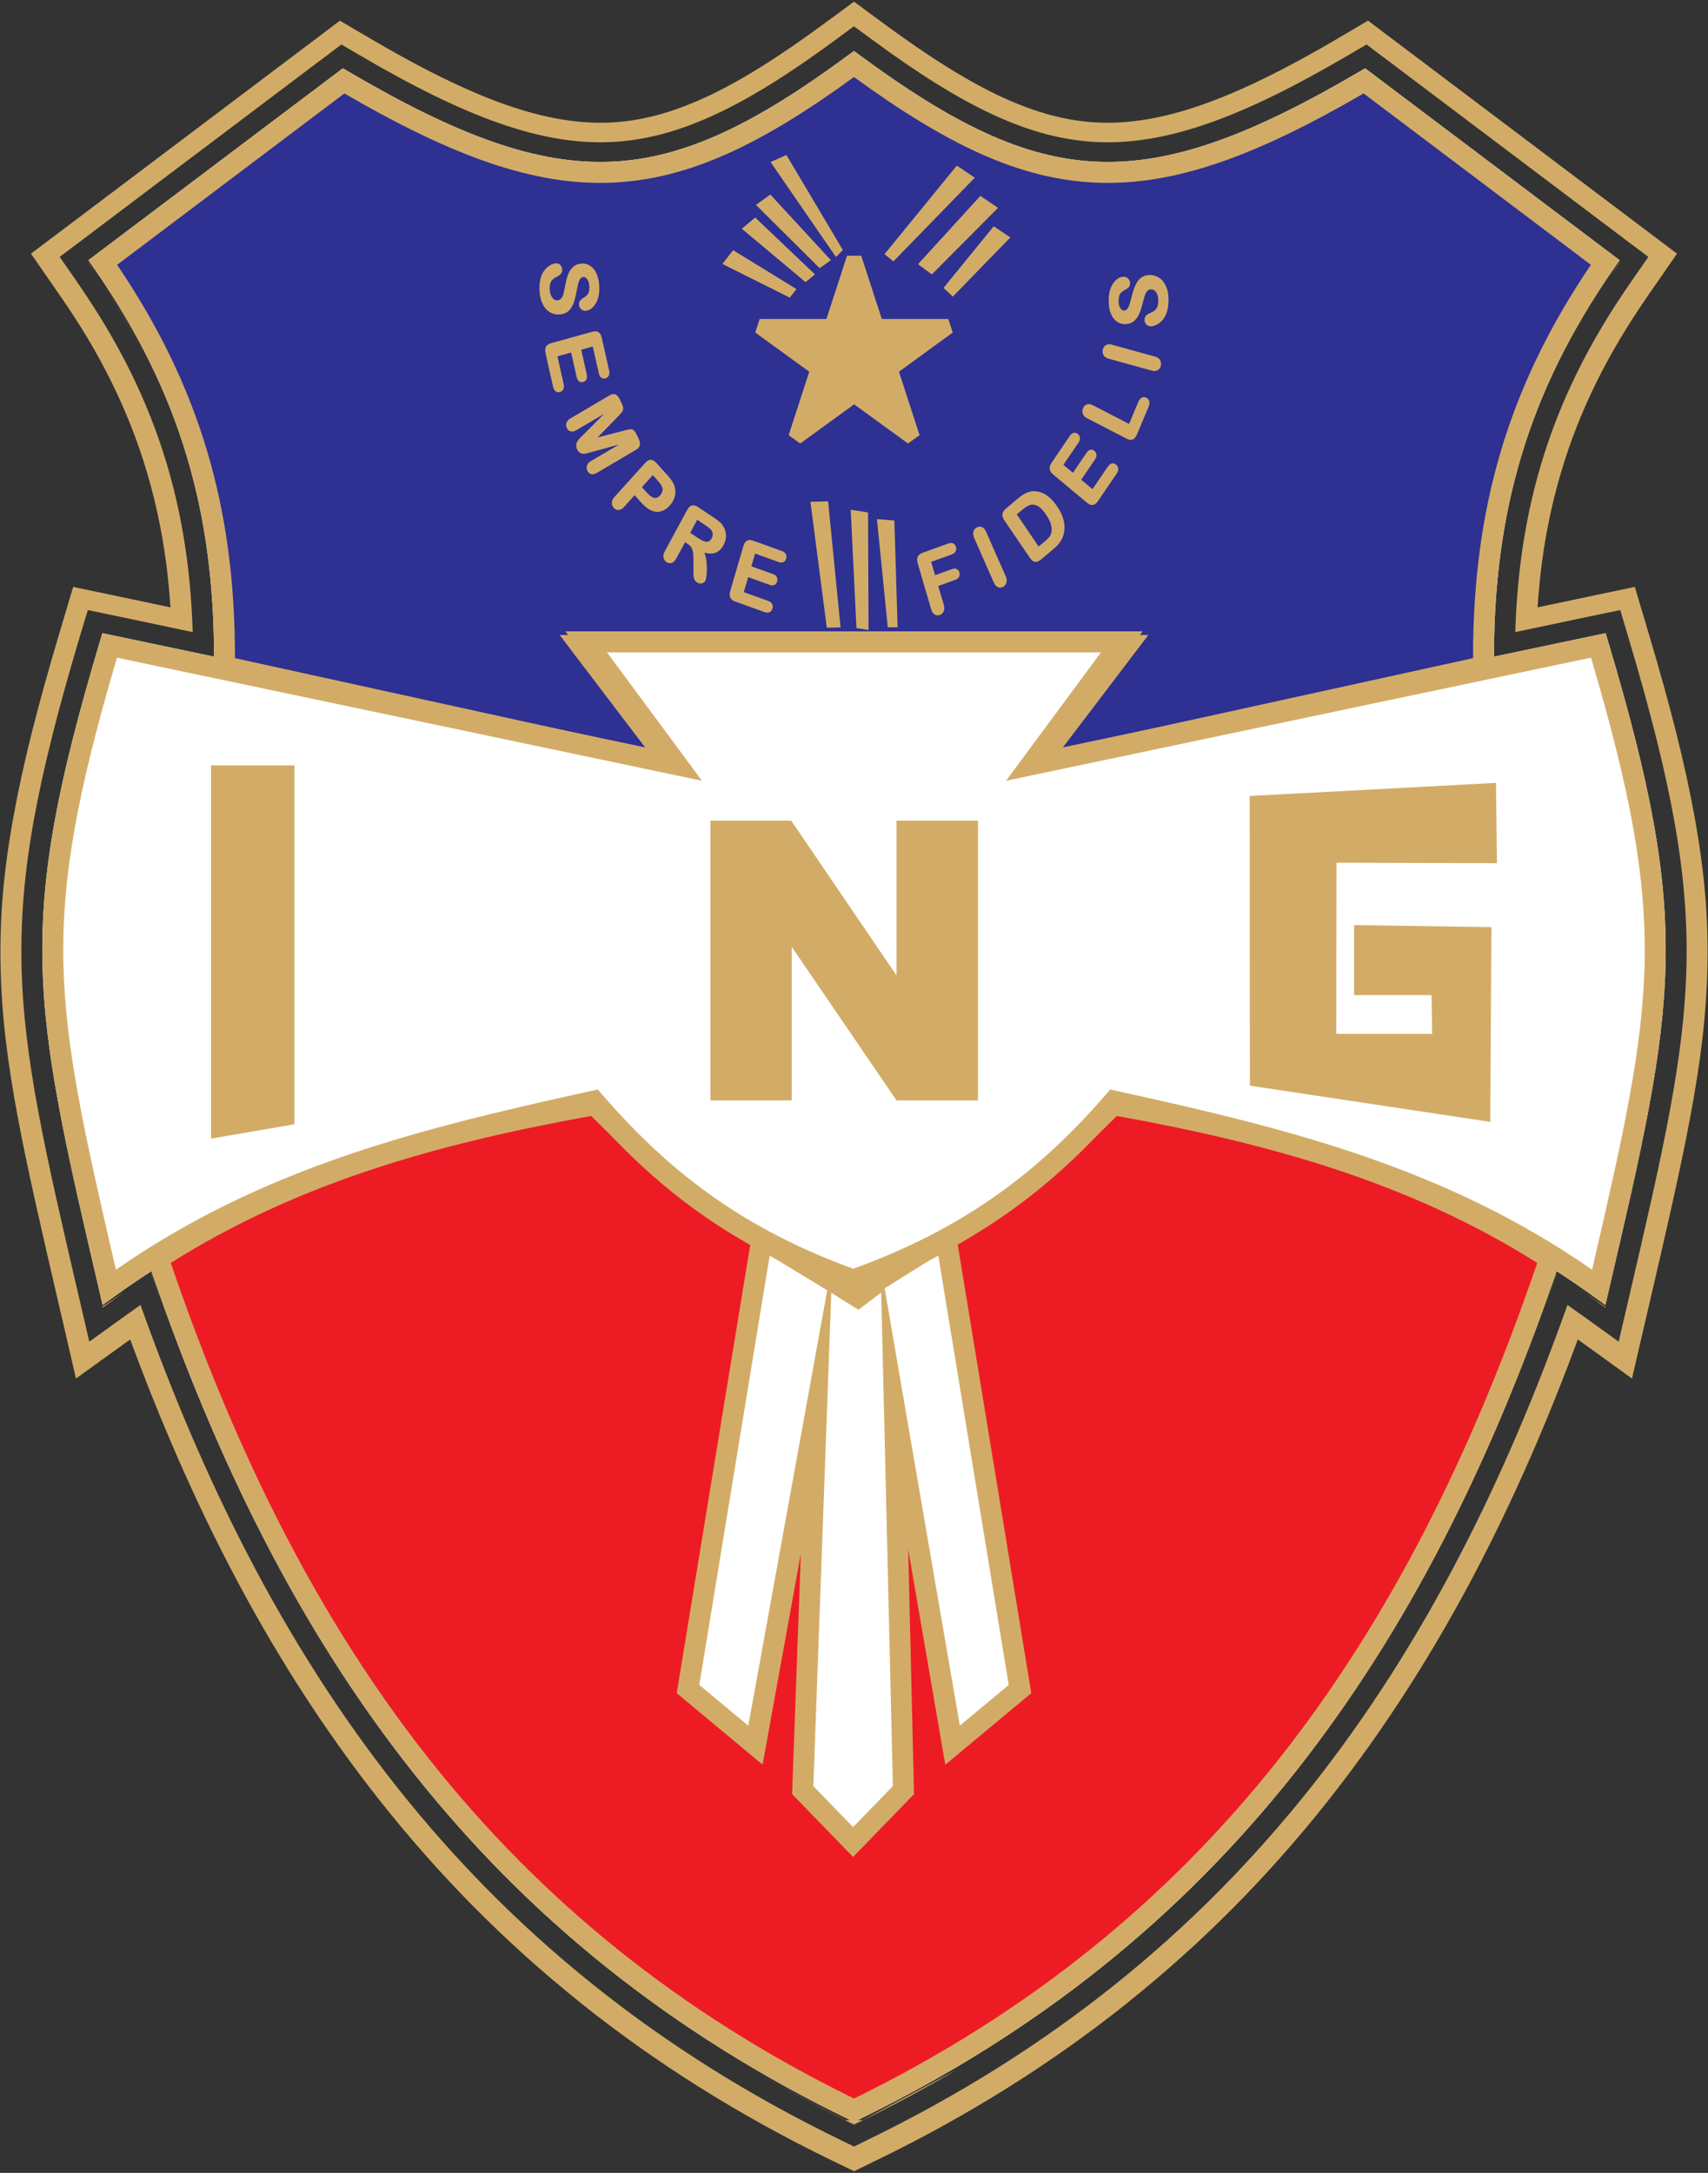 <?xml version="1.0" encoding="UTF-8"?>
<svg xmlns="http://www.w3.org/2000/svg" xmlns:xlink="http://www.w3.org/1999/xlink" width="456pt" height="580pt" viewBox="0 0 456 580" version="1.1">
<rect x="0" y="0" width="456" height="580" fill="#333333" stroke="none"/>
<g id="surface1">
<path style=" stroke:none;fill-rule:evenodd;fill:rgb(82.399%,67.499%,40.399%);fill-opacity:1;" d="M 398.859 175.281 L 426.152 169.539 L 428.672 169.012 L 429.406 171.48 C 440.672 209.309 445.203 233.145 444.66 257.32 C 444.121 281.465 438.535 305.625 429.559 344.23 L 428.605 348.336 L 425.199 345.871 C 422.008 343.566 418.805 341.383 415.578 339.305 C 397.91 390.863 375.492 435.523 345.695 473.145 C 315.383 511.422 277.473 542.359 229.215 565.797 L 228 566.387 L 226.781 565.797 C 178.527 542.359 140.617 511.422 110.301 473.145 C 80.508 435.523 58.09 390.863 40.418 339.305 C 37.195 341.383 33.988 343.566 30.801 345.871 L 27.395 348.336 L 26.441 344.23 C 17.461 305.625 11.879 281.465 11.34 257.32 C 10.797 233.145 15.328 209.309 26.594 171.48 L 27.328 169.012 L 29.848 169.539 L 57.141 175.281 C 57.137 155.988 54.855 138.504 49.902 121.898 C 44.73 104.578 36.629 88.188 25.141 71.664 L 23.602 69.453 L 25.754 67.832 L 90.055 19.355 L 91.543 18.23 L 93.156 19.18 C 121.949 36.074 143.117 43.984 163.043 43.172 C 182.914 42.359 201.898 32.824 226.34 14.832 L 227.992 13.613 L 229.648 14.832 C 254.09 32.824 273.078 42.359 292.949 43.172 C 312.879 43.984 334.051 36.074 362.844 19.18 L 364.457 18.23 L 365.945 19.355 L 430.246 67.832 L 432.398 69.453 L 430.859 71.664 C 419.371 88.188 411.27 104.578 406.098 121.898 C 401.145 138.504 398.863 155.988 398.859 175.281 Z M 404.551 168.719 L 425.004 164.414 L 425.027 164.414 L 427.559 163.887 L 432.578 162.848 L 434.047 167.789 L 434.77 170.23 L 434.777 170.227 C 440.441 189.262 444.434 204.863 446.961 218.887 C 449.504 232.977 450.527 245.324 450.25 257.777 C 449.969 270.207 448.406 282.562 445.773 296.711 C 443.141 310.852 439.5 326.539 435.016 345.832 L 435.016 345.852 L 434.059 349.953 L 432.152 358.133 L 425.34 353.219 L 421.93 350.762 L 421.906 350.762 C 420.727 349.906 419.582 349.094 418.477 348.328 C 410.152 371.773 400.793 393.793 390.156 414.363 C 378.473 436.961 365.227 457.828 350.086 476.949 C 334.668 496.41 317.309 514.016 297.664 529.742 C 278.012 545.477 256.121 559.301 231.645 571.184 L 230.484 571.758 L 228.016 572.98 L 225.555 571.781 L 224.328 571.184 L 224.332 571.176 C 199.863 559.293 177.98 545.473 158.332 529.742 C 138.688 514.016 121.332 496.41 105.918 476.949 C 90.773 457.828 77.523 436.961 65.836 414.363 C 55.199 393.793 45.844 371.773 37.516 348.328 C 36.41 349.094 35.27 349.906 34.086 350.762 L 34.066 350.762 L 30.656 353.219 L 23.84 358.129 L 21.934 349.934 L 20.98 345.832 C 16.492 326.539 12.855 310.852 10.223 296.711 C 7.59 282.562 6.031 270.207 5.75 257.777 C 5.469 245.328 6.492 232.977 9.035 218.887 C 11.562 204.863 15.551 189.262 21.215 170.227 L 21.957 167.766 L 23.445 162.844 L 28.465 163.887 L 30.988 164.414 L 51.441 168.719 C 51.234 161.828 50.703 155.164 49.832 148.676 C 48.691 140.137 46.941 131.898 44.535 123.848 C 42.031 115.465 38.828 107.328 34.871 99.309 C 30.906 91.27 26.148 83.281 20.539 75.223 L 20.555 75.211 L 19.016 73 L 15.922 68.566 L 20.242 65.332 L 22.383 63.73 L 22.371 63.719 L 86.68 15.234 L 86.691 15.246 L 88.164 14.129 L 91.145 11.867 L 94.367 13.758 L 95.98 14.703 C 110.062 22.969 122.238 29.02 133.266 32.883 C 143.977 36.633 153.582 38.305 162.82 37.93 C 171.977 37.555 181.008 35.137 190.633 30.711 C 200.551 26.145 211.102 19.449 223.027 10.664 L 223.027 10.672 L 224.652 9.469 L 227.973 7.02 L 231.293 9.445 L 232.961 10.664 C 244.883 19.449 255.43 26.145 265.352 30.711 C 274.977 35.137 284.004 37.555 293.164 37.93 C 302.406 38.305 312.016 36.633 322.727 32.883 C 333.758 29.02 345.934 22.969 360.012 14.703 L 361.629 13.758 L 364.848 11.867 L 367.828 14.129 L 369.301 15.246 L 369.312 15.234 L 433.621 63.719 L 433.613 63.73 L 435.754 65.332 L 440.078 68.57 L 437 73 L 435.461 75.223 C 429.848 83.281 425.09 91.27 421.121 99.309 C 417.164 107.328 413.965 115.465 411.461 123.848 C 409.055 131.898 407.305 140.137 406.16 148.676 C 405.289 155.164 404.762 161.828 404.551 168.719 Z M 424.773 175.898 L 400 181.113 L 393.27 182.531 L 393.273 175.637 C 393.273 165.711 393.855 156.266 395.07 147.184 C 396.305 138.004 398.168 129.195 400.723 120.645 C 403.395 111.703 406.828 102.988 411.086 94.355 C 414.965 86.496 419.496 78.762 424.73 71.043 L 364.047 25.293 C 350.012 33.445 337.711 39.484 326.406 43.445 C 314.355 47.664 303.414 49.539 292.727 49.105 C 282.012 48.668 271.605 45.914 260.66 40.879 C 250.48 36.191 239.836 29.527 227.992 20.902 C 216.148 29.527 205.5 36.191 195.32 40.879 C 184.375 45.914 173.973 48.668 163.258 49.105 C 152.578 49.539 141.637 47.664 129.586 43.445 C 118.281 39.484 105.984 33.445 91.949 25.293 L 31.266 71.043 C 36.5 78.758 41.031 86.496 44.906 94.355 C 49.164 102.988 52.598 111.703 55.273 120.645 C 57.824 129.195 59.691 138.004 60.922 147.184 C 62.141 156.266 62.723 165.711 62.723 175.637 L 62.723 182.531 L 55.996 181.113 L 31.219 175.898 C 26.016 193.57 22.344 208.051 20.035 220.859 C 17.633 234.188 16.664 245.84 16.926 257.559 C 17.188 269.273 18.688 281.074 21.223 294.695 C 23.578 307.348 26.887 321.789 30.945 339.258 C 31.434 338.914 31.934 338.574 32.438 338.23 C 34.09 337.102 35.742 336.004 37.395 334.941 L 43.398 331.078 L 45.723 337.855 C 54.469 363.383 64.383 387.184 75.785 409.238 C 87.176 431.266 100.035 451.535 114.684 470.023 C 129.586 488.84 146.348 505.848 165.301 521.023 C 183.922 535.93 204.715 549.102 227.996 560.512 C 251.281 549.102 272.07 535.93 290.695 521.023 C 309.648 505.848 326.414 488.84 341.32 470.023 C 355.961 451.535 368.82 431.266 380.207 409.238 C 391.609 387.184 401.527 363.383 410.273 337.855 L 412.594 331.078 L 418.602 334.941 C 420.254 336.004 421.906 337.102 423.559 338.23 C 424.062 338.574 424.559 338.918 425.051 339.258 C 429.105 321.789 432.414 307.348 434.77 294.695 C 437.309 281.074 438.809 269.273 439.074 257.559 C 439.336 245.844 438.363 234.188 435.961 220.859 C 433.648 208.051 429.977 193.57 424.773 175.898 Z M 404.551 168.73 L 425.016 164.426 L 427.531 163.898 L 432.57 162.836 L 434.039 167.773 L 434.777 170.246 C 440.441 189.273 444.434 204.879 446.961 218.898 C 449.504 232.988 450.527 245.34 450.25 257.793 C 449.973 270.223 448.41 282.574 445.773 296.727 C 443.141 310.867 439.504 326.551 435.016 345.844 L 434.062 349.949 L 432.152 358.16 L 425.34 353.234 L 421.934 350.773 C 420.891 350.02 419.738 349.207 418.488 348.344 C 410.172 371.762 400.812 393.777 390.16 414.379 C 378.473 436.977 365.227 457.844 350.078 476.969 C 334.664 496.43 317.312 514.035 297.668 529.762 C 278.016 545.492 256.125 559.312 231.648 571.199 L 230.434 571.789 L 228 572.973 L 225.566 571.789 L 224.352 571.199 C 199.875 559.312 177.984 545.492 158.332 529.762 C 138.688 514.035 121.332 496.43 105.922 476.969 C 90.773 457.844 77.527 436.977 65.84 414.379 C 55.188 393.777 45.828 371.762 37.508 348.344 C 36.258 349.207 35.109 350.02 34.066 350.773 L 30.66 353.234 L 23.848 358.16 L 21.938 349.949 L 20.984 345.844 C 16.496 326.551 12.859 310.867 10.227 296.727 C 7.59 282.574 6.027 270.223 5.75 257.793 C 5.473 245.34 6.496 232.988 9.039 218.898 C 11.566 204.879 15.559 189.273 21.223 170.246 L 21.961 167.773 L 23.43 162.836 L 28.469 163.898 L 30.984 164.426 L 51.445 168.73 C 51.234 161.844 50.707 155.18 49.832 148.691 C 48.688 140.156 46.938 131.918 44.531 123.863 C 42.031 115.484 38.828 107.344 34.871 99.32 C 30.906 91.281 26.148 83.293 20.539 75.23 L 19 73.016 L 15.926 68.594 L 20.227 65.348 L 22.379 63.727 L 86.68 15.246 L 91.145 11.883 L 94.367 13.777 L 95.98 14.723 C 110.062 22.984 122.238 29.035 133.266 32.898 C 143.98 36.652 153.586 38.324 162.824 37.945 C 171.98 37.574 181.008 35.156 190.633 30.727 C 200.555 26.16 211.102 19.465 223.031 10.684 L 224.688 9.465 L 227.996 7.027 L 231.305 9.465 L 232.957 10.684 C 244.883 19.465 255.438 26.16 265.355 30.727 C 274.98 35.156 284.012 37.574 293.168 37.945 C 302.41 38.324 312.02 36.652 322.73 32.898 C 333.762 29.035 345.938 22.984 360.02 14.723 L 361.633 13.777 L 364.855 11.883 L 369.32 15.246 L 433.617 63.727 L 435.77 65.348 L 440.074 68.594 L 436.996 73.016 L 435.461 75.23 C 429.852 83.293 425.094 91.281 421.129 99.32 C 417.172 107.344 413.969 115.484 411.469 123.863 C 409.062 131.918 407.312 140.156 406.164 148.691 C 405.297 155.18 404.762 161.844 404.551 168.73 Z M 424.77 175.914 L 400 181.125 L 393.27 182.539 L 393.273 175.648 C 393.273 165.723 393.859 156.281 395.078 147.199 C 396.312 138.02 398.18 129.215 400.73 120.664 C 403.398 111.723 406.836 103.004 411.094 94.371 C 414.969 86.508 419.5 78.773 424.73 71.051 L 364.055 25.309 C 350.02 33.461 337.719 39.5 326.414 43.461 C 314.359 47.684 303.414 49.559 292.73 49.121 C 282.016 48.684 271.613 45.93 260.668 40.891 C 250.488 36.207 239.84 29.543 227.992 20.922 C 216.148 29.543 205.5 36.207 195.32 40.891 C 184.379 45.93 173.977 48.684 163.262 49.121 C 152.578 49.559 141.637 47.68 129.586 43.461 C 118.281 39.5 105.98 33.461 91.945 25.309 L 31.266 71.055 C 36.496 78.773 41.031 86.508 44.906 94.371 C 49.164 103.004 52.598 111.723 55.27 120.664 C 57.82 129.215 59.688 138.02 60.922 147.199 C 62.141 156.281 62.727 165.723 62.727 175.648 L 62.73 182.539 L 56 181.125 L 31.23 175.914 C 26.023 193.582 22.348 208.062 20.039 220.871 C 17.633 234.199 16.664 245.855 16.926 257.574 C 17.188 269.289 18.688 281.09 21.223 294.711 C 23.582 307.363 26.891 321.809 30.949 339.273 C 31.465 338.914 31.965 338.57 32.441 338.242 C 34.094 337.117 35.746 336.02 37.395 334.957 L 43.402 331.086 L 45.723 337.852 C 54.484 363.418 64.402 387.23 75.789 409.254 C 87.18 431.277 100.035 451.551 114.684 470.047 C 129.59 488.863 146.348 505.867 165.301 521.039 C 183.922 535.945 204.715 549.113 228 560.527 C 251.285 549.113 272.078 535.945 290.699 521.039 C 309.652 505.867 326.41 488.863 341.316 470.047 C 355.965 451.551 368.82 431.277 380.211 409.254 C 391.598 387.23 401.516 363.418 410.277 337.852 L 412.598 331.086 L 418.605 334.957 C 420.254 336.02 421.906 337.117 423.559 338.242 C 424.035 338.57 424.535 338.914 425.051 339.273 C 429.105 321.809 432.418 307.363 434.773 294.711 C 437.312 281.09 438.812 269.289 439.074 257.574 C 439.336 245.855 438.367 234.199 435.961 220.871 C 433.652 208.062 429.977 193.582 424.77 175.914 Z M 410.496 162.121 L 423.871 159.305 L 426.391 158.773 L 431.426 157.719 L 436.457 156.664 L 437.934 161.598 L 439.414 166.539 L 439.414 166.562 L 440.137 169.012 L 440.141 169.012 C 442.996 178.594 445.434 187.328 447.48 195.449 C 449.496 203.469 451.148 210.992 452.457 218.27 C 453.785 225.613 454.703 232.398 455.25 238.855 C 455.797 245.344 455.984 251.738 455.836 258.266 C 455.691 264.766 455.227 271.129 454.465 277.609 C 453.707 284.059 452.633 290.816 451.277 298.094 C 449.957 305.16 448.371 312.691 446.547 320.918 C 444.457 330.316 442.547 338.555 440.465 347.477 L 439.512 351.574 L 439.508 351.574 L 437.609 359.762 L 435.703 367.973 L 428.887 363.047 L 422.074 358.129 L 422.051 358.129 L 421.242 357.543 C 417.797 366.895 414.168 376.039 410.344 384.969 C 405.578 396.105 400.52 406.883 395.133 417.305 C 389.242 428.691 382.922 439.703 376.125 450.336 C 369.359 460.922 362.152 471.074 354.457 480.789 C 346.59 490.723 338.262 500.152 329.426 509.066 C 320.613 517.961 311.207 526.426 301.164 534.465 L 301.172 534.477 C 291.188 542.473 280.625 549.988 269.445 557.016 C 258.27 564.047 246.496 570.574 234.086 576.602 L 234.062 576.602 L 232.871 577.172 L 232.883 577.191 L 230.465 578.371 L 228.035 579.555 L 225.578 578.371 L 223.137 577.191 L 221.914 576.602 C 209.504 570.574 197.73 564.043 186.555 557.016 C 175.375 549.988 164.812 542.473 154.824 534.477 L 154.836 534.465 C 144.789 526.426 135.391 517.961 126.578 509.066 C 117.742 500.152 109.41 490.723 101.535 480.789 C 93.844 471.074 86.637 460.922 79.871 450.336 C 73.074 439.703 66.754 428.695 60.867 417.305 C 55.48 406.883 50.418 396.105 45.656 384.969 C 41.832 376.039 38.203 366.895 34.758 357.547 L 33.953 358.129 L 33.93 358.129 L 27.105 363.047 L 20.281 367.969 L 18.387 359.762 L 16.492 351.574 L 16.488 351.574 L 15.527 347.477 L 15.527 347.453 C 13.406 338.316 11.477 330.004 9.457 320.918 C 7.613 312.621 6.023 305.078 4.723 298.117 L 4.723 298.094 C 3.367 290.816 2.293 284.059 1.535 277.609 C 0.773 271.129 0.305 264.766 0.164 258.266 C 0.016 251.738 0.203 245.344 0.75 238.855 C 1.293 232.398 2.215 225.613 3.543 218.27 C 4.852 210.992 6.504 203.469 8.52 195.449 C 10.566 187.328 13 178.594 15.852 169.012 L 15.859 169.012 L 16.586 166.562 L 16.586 166.539 L 18.062 161.598 L 19.535 156.664 L 24.57 157.719 L 29.609 158.773 L 32.125 159.305 L 45.504 162.121 C 45.441 161.211 45.375 160.289 45.301 159.355 C 45.031 155.984 44.695 152.797 44.289 149.789 C 43.742 145.723 43.035 141.668 42.172 137.613 C 41.324 133.648 40.324 129.719 39.16 125.824 C 37.953 121.77 36.578 117.785 35.031 113.855 C 33.473 109.895 31.746 105.996 29.852 102.152 C 27.879 98.156 25.77 94.273 23.523 90.496 C 21.32 86.797 18.793 82.895 15.938 78.781 L 14.398 76.578 L 14.398 76.555 L 11.324 72.121 L 8.266 67.711 L 12.551 64.477 L 16.855 61.23 L 19.008 59.613 L 83.309 11.137 L 83.328 11.137 L 84.801 10.031 L 84.793 10.02 L 87.77 7.77 L 90.742 5.516 L 93.969 7.418 L 97.184 9.309 L 97.191 9.293 L 98.812 10.238 L 98.812 10.262 C 105.754 14.332 112.195 17.848 118.227 20.801 C 124.18 23.719 129.777 26.109 135.105 27.977 C 140.141 29.738 144.922 31.016 149.539 31.809 C 154.082 32.586 158.406 32.891 162.605 32.719 C 166.773 32.551 170.93 31.91 175.152 30.805 C 179.398 29.691 183.754 28.09 188.289 26 L 188.312 26 C 192.988 23.848 197.898 21.141 203.121 17.887 C 208.383 14.609 213.887 10.82 219.723 6.523 L 221.371 5.309 L 221.383 5.324 L 224.68 2.895 L 228 0.441 L 231.297 2.871 L 234.609 5.309 L 236.262 6.523 C 242.102 10.82 247.605 14.609 252.867 17.887 C 258.09 21.141 263 23.848 267.676 26 L 267.699 26 C 272.238 28.09 276.59 29.691 280.84 30.805 C 285.062 31.91 289.219 32.551 293.387 32.719 C 297.586 32.891 301.914 32.586 306.453 31.809 C 311.07 31.016 315.855 29.738 320.887 27.977 C 326.219 26.109 331.816 23.719 337.773 20.801 C 343.805 17.848 350.246 14.332 357.188 10.262 L 357.188 10.238 L 358.809 9.293 L 358.812 9.301 L 362.004 7.418 L 365.242 5.508 L 368.23 7.77 L 371.18 10.004 L 371.184 10 L 372.676 11.113 L 372.699 11.137 L 436.992 59.613 L 436.984 59.621 L 439.129 61.23 L 439.148 61.23 L 443.441 64.477 L 447.723 67.711 L 444.672 72.121 L 441.602 76.555 L 441.582 76.578 L 440.047 78.773 L 440.062 78.781 C 437.309 82.75 434.785 86.648 432.5 90.496 C 430.164 94.418 428.051 98.297 426.152 102.152 C 424.254 105.996 422.527 109.895 420.973 113.855 C 419.426 117.785 418.051 121.77 416.844 125.824 C 415.676 129.723 414.676 133.648 413.828 137.613 C 412.965 141.668 412.262 145.723 411.711 149.789 C 411.309 152.797 410.973 155.984 410.699 159.355 C 410.625 160.289 410.559 161.211 410.496 162.121 Z M 428.672 169.73 L 428.309 169.805 Z M 428.684 169.738 L 428.68 169.738 L 429.406 172.207 L 429.406 172.188 Z M 433.641 186.938 C 432.371 182.34 430.988 177.531 429.484 172.477 L 430.137 174.691 C 431.395 178.965 432.562 183.043 433.641 186.938 Z M 440.277 296.078 C 440.711 293.758 441.113 291.48 441.484 289.234 C 441.113 291.453 440.711 293.73 440.273 296.066 C 439.098 302.391 437.66 309.242 436.004 316.746 C 434.891 321.793 433.793 326.621 432.676 331.504 C 433.809 326.594 434.812 322.188 435.633 318.508 C 437.402 310.531 438.953 303.148 440.277 296.078 Z M 428.598 349.031 L 428.641 348.855 L 421.898 344.254 L 421.594 344.047 L 420.457 343.262 L 420.453 343.266 L 421.664 344.102 C 422.664 344.785 423.238 345.188 423.508 345.375 L 425.203 346.598 L 425.227 346.598 L 428.598 349.035 Z M 413.207 346.84 L 415.617 340.051 L 415.578 340.023 L 415.574 340.031 L 415.57 340.027 C 412.961 347.648 410.262 355.086 407.465 362.34 C 409.43 357.25 411.344 352.082 413.207 346.84 Z M 419.973 342.938 L 420.406 343.234 L 420.402 343.23 Z M 385.184 412.18 C 386.035 410.531 386.875 408.875 387.711 407.211 C 386.879 408.871 386.035 410.527 385.184 412.172 C 379.441 423.277 373.293 434 366.695 444.332 C 361.324 452.742 355.672 460.859 349.719 468.68 C 355.68 460.852 361.332 452.738 366.703 444.332 C 373.242 434.102 379.387 423.379 385.184 412.18 Z M 229.223 566.531 L 229.219 566.523 C 238.363 562.082 247.133 557.371 255.547 552.395 Z M 228.016 567.109 L 229.223 566.531 Z M 228 567.109 L 228.016 567.109 Z M 226.781 566.523 L 228 567.109 Z M 199.559 551.863 C 208.242 557.035 217.312 561.926 226.781 566.523 Z M 110.301 473.863 L 110.746 474.426 L 110.305 473.867 C 102.859 464.465 95.875 454.617 89.305 444.332 C 82.707 434 76.559 423.277 70.816 412.172 C 70.02 410.637 69.234 409.094 68.457 407.547 C 69.234 409.098 70.023 410.645 70.816 412.18 C 76.605 423.383 82.754 434.102 89.293 444.332 C 95.859 454.609 102.852 464.453 110.301 473.863 Z M 42.793 346.84 C 43.965 350.141 45.16 353.41 46.371 356.652 C 44.336 351.211 42.355 345.664 40.422 340.023 L 40.379 340.047 Z M 32.492 345.375 C 32.762 345.184 33.051 344.98 33.371 344.758 L 27.34 348.777 L 27.402 349.031 L 27.402 349.039 L 30.773 346.598 L 30.797 346.598 C 31.852 345.836 32.43 345.418 32.492 345.375 Z M 26.434 344.934 L 25.496 340.879 C 23.578 332.629 21.809 324.945 19.996 316.746 C 18.73 311.027 17.598 305.691 16.609 300.676 C 17.73 306.398 18.988 312.285 20.367 318.508 C 21.949 325.613 24.078 334.785 26.434 344.934 Z M 15.719 296.059 C 15.418 294.434 15.133 292.844 14.859 291.277 C 15.133 292.852 15.418 294.445 15.719 296.059 Z M 26.59 172.211 C 25.035 177.441 23.605 182.406 22.301 187.145 C 23.395 183.188 24.582 179.043 25.863 174.691 L 27.328 169.73 L 27.668 169.801 L 27.332 169.73 L 27.328 169.73 L 27.324 169.738 L 27.316 169.738 L 26.59 172.188 Z M 55.379 148.301 C 55.52 149.34 55.648 150.371 55.77 151.395 C 55.648 150.355 55.523 149.328 55.387 148.309 L 55.383 148.309 C 55.086 146.102 54.746 143.906 54.367 141.719 C 54.742 143.879 55.078 146.074 55.379 148.301 Z M 49.898 122.625 C 51.016 126.371 52.004 130.18 52.859 134.047 C 52.008 130.195 51.023 126.391 49.898 122.629 L 49.898 122.605 C 48.625 118.328 47.152 114.062 45.469 109.797 C 43.797 105.547 41.938 101.352 39.895 97.203 C 37.98 93.336 35.941 89.555 33.77 85.848 C 31.637 82.203 29.258 78.438 26.625 74.547 L 23.652 70.141 L 27.898 66.941 L 63.711 39.938 L 25.758 68.551 L 23.605 70.172 L 23.59 70.184 L 23.594 70.188 L 23.602 70.18 L 25.141 72.383 C 27.891 76.344 30.547 80.477 33.121 84.797 C 35.645 89.039 37.898 93.168 39.891 97.199 C 41.949 101.379 43.805 105.566 45.461 109.781 C 47.133 114.023 48.609 118.301 49.898 122.625 Z M 90.047 20.066 L 90.055 20.074 L 91.531 18.961 L 91.52 18.961 Z M 177.961 41.629 C 175.328 42.316 172.707 42.855 170.09 43.238 C 172.66 42.863 175.23 42.344 177.805 41.676 C 182.789 40.391 187.812 38.555 192.98 36.176 L 192.977 36.168 C 194.82 35.32 196.688 34.398 198.582 33.402 C 196.699 34.387 194.832 35.305 192.977 36.156 L 192.98 36.164 C 187.898 38.508 182.922 40.328 177.961 41.629 Z M 226.344 15.555 C 223.281 17.805 220.312 19.922 217.426 21.902 C 219.828 20.262 222.25 18.551 224.699 16.766 L 227.988 14.371 L 231.273 16.766 C 234.523 19.129 237.719 21.367 240.891 23.48 C 237.27 21.055 233.531 18.414 229.645 15.555 L 227.992 14.34 Z M 263.012 36.156 C 261.324 35.383 259.633 34.555 257.926 33.672 C 259.641 34.562 261.336 35.395 263.012 36.164 Z M 278.035 41.629 C 274.469 40.695 270.895 39.492 267.277 38.02 C 270.977 39.531 274.602 40.75 278.191 41.676 C 280.496 42.273 282.801 42.754 285.102 43.113 C 282.75 42.742 280.398 42.246 278.035 41.629 Z M 267.277 38.02 C 265.863 37.445 264.445 36.828 263.02 36.172 Z M 365.973 20.094 L 367.43 21.195 L 428.105 66.941 L 432.352 70.141 L 429.375 74.547 C 426.742 78.438 424.359 82.203 422.227 85.848 C 420.059 89.555 418.02 93.336 416.105 97.203 C 414.062 101.352 412.207 105.547 410.531 109.797 C 408.867 114.02 407.391 118.289 406.102 122.629 C 404.957 126.457 403.957 130.328 403.098 134.254 C 403.965 130.312 404.965 126.438 406.105 122.625 C 407.395 118.301 408.871 114.023 410.539 109.781 C 412.195 105.566 414.055 101.379 416.113 97.199 C 418.176 93.023 420.422 88.895 422.855 84.797 C 425.34 80.621 428.008 76.492 430.859 72.383 L 430.883 72.383 L 432.402 70.203 L 432.398 70.199 L 432.414 70.18 L 432.398 70.172 L 432.406 70.16 L 430.266 68.551 L 430.242 68.551 Z M 400.625 148.301 C 400.863 146.52 401.125 144.762 401.414 143.02 C 401.121 144.777 400.859 146.539 400.621 148.309 L 400.617 148.309 C 400.508 149.129 400.402 149.953 400.305 150.785 C 400.406 149.965 400.512 149.133 400.625 148.301 Z M 420.844 182.812 L 401.141 186.961 L 394.406 188.379 L 387.656 189.801 L 387.656 176.008 L 387.68 176.008 C 387.684 170.812 387.836 165.852 388.133 161.117 C 388.438 156.328 388.898 151.57 389.531 146.84 L 389.531 146.816 C 390.176 142.031 390.973 137.391 391.934 132.891 C 392.906 128.309 394.051 123.828 395.363 119.43 C 396.734 114.82 398.312 110.258 400.102 105.723 C 401.871 101.219 403.863 96.734 406.07 92.254 C 408.043 88.266 410.215 84.25 412.586 80.195 C 414.078 77.645 415.602 75.156 417.16 72.719 L 363.637 32.363 C 357.695 35.738 352.051 38.734 346.645 41.355 C 340.234 44.457 334.141 47.035 328.258 49.098 C 321.914 51.316 315.859 52.922 309.98 53.914 C 304.043 54.918 298.262 55.301 292.512 55.066 C 286.754 54.832 281.078 53.977 275.387 52.504 C 269.727 51.039 264.078 48.98 258.332 46.336 C 252.984 43.875 247.578 40.938 242.016 37.52 C 237.609 34.809 232.945 31.688 227.988 28.16 C 223.031 31.688 218.367 34.809 213.965 37.52 C 208.406 40.938 203.008 43.875 197.668 46.336 L 197.645 46.336 C 191.875 48.992 186.234 51.047 180.609 52.504 C 174.918 53.977 169.246 54.832 163.488 55.066 C 157.738 55.301 151.953 54.918 146.02 53.914 C 140.141 52.922 134.086 51.316 127.742 49.098 C 121.859 47.035 115.766 44.457 109.355 41.355 C 103.949 38.734 98.305 35.738 92.363 32.363 L 38.84 72.723 C 40.398 75.156 41.922 77.645 43.41 80.195 C 45.785 84.25 47.957 88.266 49.93 92.254 C 52.137 96.734 54.129 101.219 55.902 105.723 C 57.668 110.203 59.242 114.77 60.633 119.434 L 60.637 119.43 C 61.953 123.828 63.094 128.309 64.07 132.891 C 65.027 137.391 65.824 142.027 66.469 146.816 L 66.469 146.84 C 67.102 151.57 67.566 156.328 67.867 161.117 C 68.164 165.855 68.312 170.816 68.312 176.008 L 68.32 182.898 L 68.328 189.801 L 61.594 188.379 L 54.859 186.961 L 35.156 182.812 C 33.203 189.59 31.484 195.93 29.98 201.934 C 28.121 209.375 26.648 216.078 25.543 222.211 C 24.395 228.578 23.578 234.652 23.07 240.645 C 22.566 246.609 22.391 252.262 22.516 257.828 C 22.637 263.371 23.074 269.078 23.789 275.129 C 24.516 281.254 25.5 287.48 26.723 294.051 C 27.906 300.391 29.309 307.09 30.91 314.336 C 31.93 318.953 33.176 324.422 34.574 330.469 L 40.375 326.73 L 46.375 322.859 L 48.703 329.645 L 51.023 336.414 C 55.332 348.988 59.957 361.207 64.941 373.07 C 69.918 384.926 75.184 396.254 80.766 407.047 C 86.41 417.969 92.387 428.398 98.73 438.328 C 105.102 448.309 111.867 457.848 119.07 466.941 C 126.355 476.148 134.133 484.941 142.438 493.328 C 150.762 501.727 159.531 509.633 168.785 517.035 L 168.809 517.035 C 177.961 524.367 187.641 531.262 197.883 537.723 C 207.449 543.754 217.48 549.398 228.008 554.652 C 238.523 549.398 248.551 543.754 258.117 537.719 C 268.363 531.258 278.039 524.363 287.191 517.035 L 287.211 517.035 C 296.465 509.633 305.234 501.727 313.562 493.328 C 321.867 484.945 329.641 476.148 336.926 466.941 C 344.129 457.848 350.898 448.309 357.27 438.328 C 363.613 428.398 369.59 417.969 375.234 407.047 C 380.816 396.254 386.078 384.926 391.059 373.07 C 396.039 361.207 400.664 348.988 404.969 336.414 L 404.969 336.395 L 407.301 329.621 L 409.625 322.855 L 415.629 326.73 L 421.426 330.473 C 422.824 324.41 424.074 318.934 425.09 314.336 C 426.691 307.09 428.094 300.391 429.273 294.051 C 430.496 287.48 431.48 281.254 432.211 275.129 C 432.93 269.078 433.367 263.371 433.492 257.828 C 433.613 252.266 433.434 246.609 432.93 240.645 C 432.422 234.652 431.605 228.578 430.461 222.211 C 429.355 216.078 427.879 209.375 426.016 201.934 C 424.516 195.93 422.793 189.59 420.844 182.812 Z M 225.555 565.902 C 216.504 561.469 207.844 556.789 199.559 551.863 Z M 230.465 565.902 L 228.012 567.105 L 225.555 565.902 Z M 398.859 175.281 L 426.152 169.539 L 428.672 169.012 L 429.406 171.48 C 440.672 209.309 445.203 233.145 444.66 257.32 C 444.121 281.465 438.535 305.625 429.559 344.23 L 428.605 348.336 L 425.199 345.871 C 422.008 343.566 418.805 341.383 415.578 339.305 C 397.91 390.863 375.492 435.523 345.695 473.145 C 315.383 511.422 277.473 542.359 229.215 565.797 L 228 566.387 L 226.781 565.797 C 178.527 542.359 140.617 511.422 110.301 473.145 C 80.508 435.523 58.09 390.863 40.418 339.305 C 37.195 341.383 33.988 343.566 30.801 345.871 L 27.395 348.336 L 26.441 344.23 C 17.461 305.625 11.879 281.465 11.34 257.32 C 10.797 233.145 15.328 209.309 26.594 171.48 L 27.328 169.012 L 29.848 169.539 L 57.141 175.281 C 57.137 155.988 54.855 138.504 49.902 121.898 C 44.73 104.578 36.629 88.188 25.141 71.664 L 23.602 69.453 L 25.754 67.832 L 90.055 19.355 L 91.543 18.23 L 93.156 19.18 C 121.949 36.074 143.117 43.984 163.043 43.172 C 182.914 42.359 201.898 32.824 226.34 14.832 L 227.992 13.613 L 229.648 14.832 C 254.09 32.824 273.078 42.359 292.949 43.172 C 312.879 43.984 334.051 36.074 362.844 19.18 L 364.457 18.23 L 365.945 19.355 L 430.246 67.832 L 432.398 69.453 L 430.859 71.664 C 419.371 88.188 411.27 104.578 406.098 121.898 C 401.145 138.504 398.863 155.988 398.859 175.281 Z M 404.551 168.73 L 425.016 164.426 L 427.531 163.898 L 432.57 162.836 L 434.039 167.773 L 434.777 170.246 C 440.441 189.273 444.434 204.879 446.961 218.898 C 449.504 232.988 450.527 245.34 450.25 257.793 C 449.973 270.223 448.41 282.574 445.773 296.727 C 443.141 310.867 439.504 326.551 435.016 345.844 L 434.062 349.949 L 432.152 358.16 L 425.34 353.234 L 421.934 350.773 C 420.891 350.02 419.738 349.207 418.488 348.344 C 410.172 371.762 400.812 393.777 390.16 414.379 C 378.473 436.977 365.227 457.844 350.078 476.969 C 334.664 496.43 317.312 514.035 297.668 529.762 C 278.016 545.492 256.125 559.312 231.648 571.199 L 230.434 571.789 L 228 572.973 L 225.566 571.789 L 224.352 571.199 C 199.875 559.312 177.984 545.492 158.332 529.762 C 138.688 514.035 121.332 496.43 105.922 476.969 C 90.773 457.844 77.527 436.977 65.84 414.379 C 55.188 393.777 45.828 371.762 37.508 348.344 C 36.258 349.211 35.109 350.02 34.066 350.773 L 30.66 353.234 L 23.848 358.16 L 21.938 349.949 L 20.984 345.844 C 16.496 326.551 12.859 310.867 10.227 296.727 C 7.59 282.574 6.027 270.223 5.75 257.793 C 5.473 245.34 6.496 232.988 9.039 218.898 C 11.566 204.879 15.559 189.273 21.223 170.246 L 21.961 167.773 L 23.43 162.836 L 28.469 163.898 L 30.984 164.426 L 51.445 168.73 C 51.234 161.844 50.707 155.18 49.832 148.691 C 48.688 140.156 46.938 131.918 44.531 123.863 C 42.031 115.484 38.828 107.344 34.871 99.32 C 30.906 91.281 26.148 83.293 20.539 75.23 L 19 73.016 L 15.926 68.594 L 20.227 65.348 L 22.379 63.727 L 86.68 15.246 L 91.145 11.883 L 94.367 13.777 L 95.98 14.723 C 110.062 22.984 122.238 29.035 133.266 32.898 C 143.98 36.652 153.586 38.324 162.824 37.945 C 171.98 37.574 181.008 35.156 190.633 30.727 C 200.555 26.16 211.102 19.465 223.031 10.684 L 224.688 9.465 L 227.996 7.027 L 231.305 9.465 L 232.957 10.684 C 244.883 19.465 255.438 26.16 265.355 30.727 C 274.98 35.156 284.012 37.574 293.168 37.945 C 302.41 38.324 312.02 36.652 322.73 32.898 C 333.762 29.035 345.938 22.984 360.02 14.723 L 361.633 13.777 L 364.855 11.883 L 369.32 15.246 L 433.617 63.727 L 435.77 65.348 L 440.074 68.594 L 436.996 73.016 L 435.461 75.23 C 429.852 83.293 425.094 91.281 421.129 99.32 C 417.172 107.344 413.969 115.484 411.469 123.863 C 409.062 131.918 407.312 140.156 406.164 148.691 C 405.297 155.18 404.762 161.844 404.551 168.73 Z M 424.77 175.914 L 400 181.125 L 393.27 182.539 L 393.273 175.648 C 393.273 165.723 393.859 156.281 395.078 147.199 C 396.312 138.02 398.18 129.215 400.73 120.664 C 403.398 111.723 406.836 103.004 411.094 94.371 C 414.969 86.508 419.5 78.773 424.73 71.051 L 364.055 25.309 C 350.02 33.461 337.719 39.5 326.414 43.461 C 314.359 47.684 303.414 49.559 292.73 49.121 C 282.016 48.684 271.613 45.93 260.668 40.891 C 250.488 36.207 239.84 29.543 227.992 20.922 C 216.148 29.543 205.5 36.207 195.32 40.891 C 184.379 45.93 173.977 48.684 163.262 49.121 C 152.578 49.559 141.637 47.68 129.586 43.461 C 118.281 39.5 105.98 33.461 91.945 25.309 L 31.266 71.055 C 36.496 78.773 41.031 86.508 44.906 94.371 C 49.164 103.004 52.598 111.723 55.27 120.664 C 57.82 129.215 59.688 138.02 60.922 147.199 C 62.141 156.281 62.727 165.723 62.727 175.648 L 62.73 182.539 L 56 181.125 L 31.23 175.914 C 26.023 193.582 22.348 208.062 20.039 220.871 C 17.633 234.199 16.664 245.855 16.926 257.574 C 17.188 269.289 18.688 281.09 21.223 294.711 C 23.582 307.363 26.891 321.809 30.949 339.273 C 31.465 338.914 31.965 338.57 32.441 338.242 C 34.094 337.117 35.746 336.02 37.395 334.957 L 43.402 331.086 L 45.723 337.852 C 54.484 363.418 64.402 387.23 75.789 409.254 C 87.18 431.277 100.035 451.551 114.684 470.047 C 129.59 488.863 146.348 505.867 165.301 521.039 C 183.922 535.945 204.715 549.113 228 560.527 C 251.285 549.113 272.078 535.945 290.699 521.039 C 309.652 505.867 326.41 488.863 341.316 470.047 C 355.965 451.551 368.82 431.277 380.211 409.254 C 391.598 387.23 401.516 363.418 410.277 337.852 L 412.598 331.086 L 418.605 334.957 C 420.254 336.02 421.906 337.117 423.559 338.242 C 424.035 338.57 424.535 338.914 425.051 339.273 C 429.105 321.809 432.418 307.363 434.773 294.711 C 437.312 281.09 438.812 269.289 439.074 257.574 C 439.336 245.855 438.367 234.199 435.961 220.871 C 433.652 208.062 429.977 193.582 424.77 175.914 "/>
<path style=" stroke:none;fill-rule:evenodd;fill:rgb(100%,100%,100%);fill-opacity:1;" d="M 57.141 175.281 C 57.137 155.988 54.855 138.504 49.902 121.898 C 44.73 104.578 36.629 88.188 25.141 71.664 L 23.602 69.453 L 25.754 67.828 L 90.055 19.355 L 91.543 18.23 L 93.156 19.18 C 121.949 36.074 143.117 43.984 163.043 43.172 C 182.914 42.359 201.898 32.824 226.34 14.832 L 227.992 13.613 L 229.648 14.832 C 254.09 32.824 273.078 42.359 292.949 43.172 C 312.879 43.984 334.051 36.074 362.844 19.18 L 364.457 18.23 L 365.945 19.355 L 430.246 67.828 L 432.398 69.453 L 430.859 71.664 C 419.371 88.188 411.27 104.578 406.098 121.898 C 401.145 138.504 398.863 155.988 398.859 175.281 L 426.152 169.539 L 428.672 169.012 L 429.406 171.48 C 440.672 209.309 445.203 233.145 444.66 257.32 C 444.121 281.465 438.535 305.625 429.559 344.23 L 428.605 348.336 L 425.199 345.871 C 422.008 343.566 418.801 341.383 415.578 339.305 C 397.91 390.863 375.492 435.523 345.695 473.145 C 315.383 511.422 277.473 542.359 229.215 565.797 L 228 566.387 L 226.781 565.797 C 178.527 542.359 140.617 511.422 110.301 473.145 C 80.508 435.523 58.09 390.863 40.422 339.305 C 37.199 341.383 33.992 343.566 30.801 345.871 L 27.395 348.336 L 26.441 344.23 C 17.461 305.625 11.879 281.465 11.34 257.32 C 10.797 233.145 15.328 209.309 26.594 171.48 L 27.328 169.012 L 29.848 169.539 L 57.141 175.281 "/>
<path style=" stroke:none;fill-rule:evenodd;fill:rgb(17.999%,18.799%,57.3%);fill-opacity:1;" d="M 155.055 172.301 L 179.234 204.098 L 59.922 177.934 C 60.348 136.668 50.758 103.598 27.441 70.066 L 91.742 21.59 C 150.285 55.938 178.215 53.738 227.992 17.09 C 277.773 53.738 305.715 55.938 364.258 21.59 L 428.559 70.066 C 405.242 103.598 395.652 136.668 396.078 177.934 L 276.77 204.098 L 300.945 172.301 L 155.055 172.301 "/>
<path style=" stroke:none;fill-rule:nonzero;fill:rgb(82.399%,67.499%,40.399%);fill-opacity:1;" d="M 160.695 175.105 L 181.457 202.41 L 186.059 208.465 L 178.641 206.836 L 59.328 180.672 L 57.105 180.184 L 57.129 177.91 C 57.336 157.57 55.082 139.254 49.902 121.898 C 44.73 104.578 36.629 88.188 25.141 71.664 L 23.602 69.453 L 25.754 67.828 L 90.055 19.355 L 91.543 18.23 L 93.156 19.18 C 121.949 36.074 143.121 43.984 163.047 43.172 C 182.914 42.359 201.898 32.824 226.34 14.832 L 227.996 13.613 L 229.648 14.832 C 254.09 32.824 273.078 42.359 292.949 43.172 C 312.879 43.984 334.051 36.074 362.848 19.18 L 364.461 18.23 L 365.945 19.355 L 430.246 67.828 L 432.398 69.453 L 430.859 71.664 C 419.371 88.188 411.27 104.578 406.102 121.898 C 400.922 139.254 398.664 157.57 398.871 177.91 L 398.895 180.184 L 396.672 180.672 L 277.359 206.836 L 269.941 208.465 L 274.543 202.41 L 295.305 175.105 Z M 172.406 199.73 L 152.828 173.988 L 149.414 169.496 L 306.586 169.496 L 303.172 173.988 L 283.594 199.73 L 393.273 175.68 C 393.242 155.66 395.59 137.527 400.73 120.301 C 405.844 103.168 413.707 86.953 424.73 70.688 L 364.055 24.941 C 335.121 41.746 313.469 49.605 292.73 48.758 C 272.016 47.91 252.551 38.43 227.996 20.555 C 203.438 38.43 183.977 47.91 163.266 48.758 C 142.527 49.605 120.879 41.746 91.945 24.941 L 31.27 70.688 C 42.293 86.953 50.156 103.168 55.27 120.301 C 60.41 137.527 62.758 155.66 62.727 175.68 L 172.406 199.73 "/>
<path style=" stroke:none;fill-rule:evenodd;fill:rgb(82.399%,67.499%,40.399%);fill-opacity:1;" d="M 202.816 87.145 L 218.398 98.461 L 212.465 116.77 L 228.031 105.457 L 243.598 116.77 L 237.66 98.461 L 253.184 87.145 L 233.969 87.145 L 228.031 68.883 L 222.094 87.145 L 202.816 87.145 "/>
<path style="fill:none;stroke-width:40;stroke-linecap:butt;stroke-linejoin:miter;stroke:rgb(82.399%,67.499%,40.399%);stroke-opacity:1;stroke-miterlimit:2.613;" d="M 2028.164 4928.555 L 2183.984 4815.391 L 2124.648 4632.305 L 2280.312 4745.43 L 2435.977 4632.305 L 2376.602 4815.391 L 2531.836 4928.555 L 2339.688 4928.555 L 2280.312 5111.172 L 2220.938 4928.555 Z M 2028.164 4928.555 " transform="matrix(0.1,0,0,-0.1,0,580)"/>
<path style=" stroke:none;fill-rule:evenodd;fill:rgb(92.899%,10.999%,14.099%);fill-opacity:1;" d="M 228.004 342.602 C 196.883 330.223 179.043 315.07 158.754 294.871 C 116.336 302.41 77.371 313.254 42.227 335.926 C 77.637 440.578 132.273 516.785 228 563.277 C 323.727 516.785 378.363 440.578 413.773 335.926 C 378.629 313.254 339.664 302.41 297.246 294.871 C 276.957 315.07 259.121 330.223 228.004 342.602 "/>
<path style=" stroke:none;fill-rule:evenodd;fill:rgb(100%,100%,100%);fill-opacity:1;" d="M 218.023 375.473 L 201.688 465.578 L 183.684 450.59 L 203.406 330.34 L 226.957 344.641 L 252.594 330.34 L 272.32 450.59 L 254.312 465.578 L 238.781 375.262 L 241.199 477.57 L 227.754 491.422 L 214.309 477.57 L 218.023 375.473 "/>
<path style=" stroke:none;fill-rule:nonzero;fill:rgb(82.399%,67.499%,40.399%);fill-opacity:1;" d="M 213.809 414.68 L 204.449 466.309 L 203.594 471.027 L 199.879 467.938 L 181.871 452.949 L 180.668 451.949 L 180.922 450.418 L 200.645 330.168 L 201.312 326.098 L 228.867 341.848 L 254.711 326.254 L 255.355 330.168 L 275.078 450.418 L 275.332 451.949 L 274.125 452.949 L 256.121 467.938 L 252.371 471.059 L 251.551 466.289 L 242.473 413.504 L 243.992 477.773 L 244.02 478.906 L 243.227 479.727 L 229.781 493.578 L 227.754 495.664 L 225.727 493.578 L 212.281 479.727 L 211.473 478.891 L 211.516 477.73 Z M 199.781 460.645 L 215.262 375.258 L 220.852 344.422 L 205.5 335.102 L 186.695 449.75 Z M 221.934 345.078 L 220.816 375.828 L 217.145 476.766 L 227.754 487.695 L 238.379 476.75 L 235.984 375.574 L 235.262 345.004 L 229.195 349.621 Z M 250.473 334.945 L 236.18 343.902 L 241.539 375.066 L 256.254 460.613 L 269.305 449.75 L 250.473 334.945 "/>
<path style=" stroke:none;fill-rule:nonzero;fill:rgb(82.399%,67.499%,40.399%);fill-opacity:1;" d="M 226.973 345.199 C 211.176 338.914 198.746 331.922 187.684 323.938 C 177.012 316.23 167.664 307.641 157.82 297.883 C 137.223 301.59 117.473 306.094 98.648 312.375 C 80.109 318.562 62.406 326.492 45.586 337.105 C 63.086 388.27 85.25 432.516 114.684 469.68 C 144.215 506.969 181.109 537.18 228 560.16 C 274.891 537.18 311.781 506.969 341.312 469.68 C 370.746 432.516 392.914 388.27 410.414 337.105 C 393.594 326.492 375.891 318.562 357.352 312.375 C 338.527 306.094 318.777 301.59 298.18 297.883 C 288.336 307.641 278.988 316.23 268.316 323.938 C 257.258 331.922 244.828 338.914 229.031 345.199 L 228.004 345.609 Z M 190.949 319.402 C 201.418 326.961 213.168 333.605 228.004 339.594 C 242.84 333.605 254.586 326.961 265.055 319.402 C 275.777 311.656 285.215 302.902 295.273 292.887 L 296.309 291.855 L 297.727 292.109 C 319.035 295.895 339.504 300.523 359.125 307.07 C 378.777 313.633 397.512 322.105 415.285 333.57 L 417.125 334.758 L 416.426 336.824 C 398.625 389.434 375.969 434.922 345.695 473.145 C 315.383 511.422 277.473 542.359 229.215 565.797 L 228 566.387 L 226.781 565.797 C 178.527 542.359 140.617 511.422 110.301 473.145 C 80.031 434.922 57.375 389.434 39.574 336.824 L 38.875 334.758 L 40.715 333.57 C 58.484 322.105 77.223 313.633 96.875 307.07 C 116.492 300.523 136.965 295.895 158.273 292.109 L 159.691 291.855 L 160.727 292.887 C 170.785 302.902 180.223 311.656 190.949 319.402 "/>
<path style=" stroke:none;fill-rule:evenodd;fill:rgb(100%,100%,100%);fill-opacity:1;" d="M 299.484 172.301 L 275.211 205.121 L 426.723 173.242 C 449.082 248.336 444.715 267.668 426.832 344.566 C 386.582 315.477 343.883 305.09 297.422 294.871 C 277.16 318.375 255.734 332.562 227.82 342.602 C 199.906 332.562 178.84 318.375 158.578 294.871 C 112.117 305.09 69.418 315.477 29.168 344.566 C 11.285 267.668 6.918 248.336 29.277 173.242 L 180.789 205.121 L 156.516 172.301 L 299.484 172.301 "/>
<path style=" stroke:none;fill-rule:nonzero;fill:rgb(82.399%,67.499%,40.399%);fill-opacity:1;" d="M 301.73 173.004 L 281.836 199.906 L 426.152 169.539 L 428.672 169.012 L 429.406 171.48 C 440.672 209.309 445.203 233.145 444.66 257.32 C 444.121 281.465 438.535 305.625 429.559 344.23 L 428.605 348.336 L 425.199 345.871 C 405.32 331.508 384.816 321.75 363.535 314.32 C 342.703 307.047 321.023 301.98 298.438 297 C 288.496 308.348 278.238 317.531 267.059 325.137 C 255.48 333.012 242.938 339.172 228.762 344.27 L 227.82 344.609 L 226.879 344.27 C 212.68 339.164 200.227 333.004 188.75 325.137 C 177.672 317.539 167.504 308.355 157.562 297 C 134.977 301.98 113.297 307.047 92.465 314.32 C 71.184 321.75 50.68 331.508 30.801 345.871 L 27.395 348.336 L 26.441 344.23 C 17.461 305.625 11.879 281.465 11.34 257.32 C 10.797 233.145 15.328 209.309 26.594 171.48 L 27.328 169.012 L 29.848 169.539 L 174.164 199.906 L 154.27 173.004 L 150.965 168.531 L 305.035 168.531 Z M 272.965 202.492 L 293.93 174.145 L 162.066 174.145 L 183.035 202.492 L 187.41 208.41 L 180.219 206.895 L 31.23 175.551 C 20.672 211.383 16.414 234.242 16.926 257.211 C 17.434 279.883 22.602 302.973 30.953 338.918 C 50.25 325.508 70.09 316.207 90.625 309.039 C 112.324 301.465 134.688 296.293 157.984 291.168 L 159.602 290.812 L 160.691 292.078 C 170.66 303.645 180.816 312.91 191.906 320.512 C 202.75 327.945 214.492 333.805 227.82 338.672 C 241.172 333.797 253.004 327.941 263.926 320.512 C 275.09 312.918 285.332 303.652 295.309 292.078 L 296.398 290.812 L 298.016 291.168 C 321.312 296.293 343.676 301.465 365.375 309.039 C 385.906 316.207 405.75 325.508 425.047 338.918 C 433.398 302.973 438.566 279.883 439.074 257.211 C 439.586 234.242 435.328 211.383 424.77 175.551 L 275.781 206.895 L 268.59 208.41 L 272.965 202.492 "/>
<path style=" stroke:none;fill-rule:nonzero;fill:rgb(82.399%,67.499%,40.399%);fill-opacity:1;" d="M 56.34 204.309 L 78.594 204.309 L 78.594 300.105 L 56.34 303.926 Z M 189.676 219.059 L 211.238 219.059 L 239.355 260.371 L 239.355 219.059 L 261.105 219.059 L 261.105 293.742 L 239.355 293.742 L 211.379 252.738 L 211.379 293.742 L 189.676 293.742 Z M 382.191 265.617 L 361.52 265.617 L 361.52 246.93 L 398.176 247.48 L 397.867 299.461 L 333.688 289.793 L 333.641 212.469 L 399.395 208.973 L 399.656 230.41 L 356.82 230.285 L 356.746 275.969 L 382.359 275.977 L 382.191 265.617 "/>
<path style=" stroke:none;fill-rule:evenodd;fill:rgb(82.399%,67.499%,40.399%);fill-opacity:1;" d="M 221.09 133.816 L 224.41 167.461 L 220.738 167.559 L 216.363 133.941 L 221.09 133.816 "/>
<path style=" stroke:none;fill-rule:evenodd;fill:rgb(82.399%,67.499%,40.399%);fill-opacity:1;" d="M 231.754 136.781 L 231.883 168.16 L 228.656 167.66 L 227.121 136.066 L 231.754 136.781 "/>
<path style=" stroke:none;fill-rule:evenodd;fill:rgb(82.399%,67.499%,40.399%);fill-opacity:1;" d="M 238.777 138.926 L 239.637 167.434 L 237.02 167.438 L 234.125 138.574 L 238.777 138.926 "/>
<path style=" stroke:none;fill-rule:evenodd;fill:rgb(82.399%,67.499%,40.399%);fill-opacity:1;" d="M 209.953 41.375 L 225.031 66.746 L 223.184 68.605 L 205.723 43.25 L 209.953 41.375 "/>
<path style=" stroke:none;fill-rule:evenodd;fill:rgb(82.399%,67.499%,40.399%);fill-opacity:1;" d="M 205.66 51.93 L 221.824 69.445 L 218.844 71.59 L 201.82 54.691 L 205.66 51.93 "/>
<path style=" stroke:none;fill-rule:evenodd;fill:rgb(82.399%,67.499%,40.399%);fill-opacity:1;" d="M 260.25 47.438 L 238.523 69.77 L 236.141 67.844 L 255.457 44.199 L 260.25 47.438 "/>
<path style=" stroke:none;fill-rule:evenodd;fill:rgb(82.399%,67.499%,40.399%);fill-opacity:1;" d="M 201.617 58.062 L 217.566 73.234 L 215.074 75.316 L 198.043 61.051 L 201.617 58.062 "/>
<path style=" stroke:none;fill-rule:evenodd;fill:rgb(82.399%,67.499%,40.399%);fill-opacity:1;" d="M 266.453 55.484 L 248.785 73.254 L 245.082 70.523 L 261.734 52.293 L 266.453 55.484 "/>
<path style=" stroke:none;fill-rule:evenodd;fill:rgb(82.399%,67.499%,40.399%);fill-opacity:1;" d="M 195.73 66.785 L 212.645 77.156 L 210.859 79.449 L 192.863 70.453 L 195.73 66.785 "/>
<path style=" stroke:none;fill-rule:evenodd;fill:rgb(82.399%,67.499%,40.399%);fill-opacity:1;" d="M 269.734 63.387 L 254.398 79.16 L 251.898 76.852 L 265.305 60.391 L 269.734 63.387 "/>
<path style=" stroke:none;fill-rule:nonzero;fill:rgb(82.399%,67.499%,40.399%);fill-opacity:1;" d="M 149.234 83.703 C 148.328 83.738 147.504 83.512 146.77 83.023 C 146.031 82.539 145.441 81.805 145.004 80.824 C 144.562 79.844 144.32 78.676 144.277 77.309 C 144.227 75.672 144.465 74.312 144.988 73.227 C 145.367 72.461 145.883 71.824 146.539 71.328 C 147.191 70.828 147.836 70.57 148.473 70.547 C 148.836 70.531 149.156 70.66 149.43 70.934 C 149.699 71.203 149.844 71.559 149.855 72 C 149.867 72.355 149.773 72.656 149.578 72.91 C 149.379 73.16 149.082 73.383 148.688 73.57 C 148.219 73.801 147.828 74.047 147.516 74.305 C 147.203 74.559 146.953 74.918 146.758 75.367 C 146.566 75.82 146.48 76.406 146.504 77.133 C 146.531 78.129 146.77 78.926 147.203 79.531 C 147.645 80.137 148.176 80.43 148.805 80.406 C 149.297 80.387 149.695 80.203 149.996 79.859 C 150.297 79.512 150.52 79.062 150.66 78.527 C 150.809 77.992 150.961 77.273 151.117 76.375 C 151.328 75.176 151.594 74.164 151.902 73.348 C 152.219 72.535 152.656 71.879 153.223 71.387 C 153.789 70.891 154.504 70.629 155.367 70.598 C 156.191 70.562 156.93 70.781 157.586 71.254 C 158.238 71.73 158.754 72.434 159.129 73.359 C 159.504 74.289 159.707 75.391 159.746 76.664 C 159.781 77.684 159.691 78.566 159.488 79.316 C 159.285 80.07 159.004 80.695 158.641 81.199 C 158.277 81.703 157.895 82.078 157.484 82.324 C 157.078 82.562 156.676 82.695 156.281 82.711 C 155.922 82.723 155.594 82.594 155.297 82.324 C 154.996 82.051 154.84 81.703 154.824 81.281 C 154.812 80.895 154.891 80.602 155.059 80.395 C 155.223 80.188 155.504 79.961 155.891 79.715 C 156.445 79.387 156.875 79.012 157.18 78.574 C 157.48 78.141 157.617 77.457 157.59 76.523 C 157.562 75.652 157.367 74.961 157.008 74.445 C 156.645 73.93 156.227 73.676 155.742 73.695 C 155.441 73.707 155.188 73.805 154.977 73.996 C 154.762 74.188 154.582 74.445 154.438 74.766 C 154.293 75.09 154.176 75.414 154.102 75.742 C 154.023 76.07 153.91 76.605 153.766 77.363 C 153.594 78.305 153.406 79.156 153.188 79.922 C 152.977 80.691 152.707 81.344 152.383 81.891 C 152.062 82.438 151.645 82.867 151.133 83.184 C 150.621 83.5 149.988 83.676 149.234 83.703 Z M 160.102 99.539 L 158.445 92.191 L 154.879 93.18 L 156.402 99.941 C 156.512 100.441 156.496 100.84 156.352 101.141 C 156.203 101.438 155.965 101.637 155.637 101.727 C 155.305 101.816 155.008 101.773 154.746 101.59 C 154.484 101.402 154.297 101.059 154.184 100.555 L 152.66 93.793 L 148.527 94.934 L 150.234 102.527 C 150.352 103.043 150.328 103.461 150.176 103.777 C 150.02 104.098 149.762 104.305 149.406 104.402 C 149.062 104.496 148.758 104.445 148.48 104.242 C 148.211 104.043 148.016 103.688 147.898 103.176 L 145.906 94.316 C 145.746 93.609 145.773 93.055 145.988 92.664 C 146.199 92.277 146.625 91.996 147.258 91.82 L 158.18 88.805 C 158.602 88.688 158.965 88.664 159.262 88.727 C 159.562 88.793 159.805 88.957 159.992 89.219 C 160.184 89.48 160.328 89.844 160.434 90.305 L 162.371 98.91 C 162.488 99.434 162.469 99.848 162.32 100.156 C 162.164 100.465 161.926 100.664 161.586 100.758 C 161.238 100.855 160.938 100.805 160.672 100.609 C 160.41 100.414 160.219 100.059 160.102 99.539 Z M 155.57 116.555 L 162.867 109.246 L 153.738 114.621 C 153.234 114.922 152.797 115.016 152.426 114.914 C 152.051 114.816 151.766 114.559 151.57 114.148 C 151.375 113.746 151.348 113.348 151.473 112.945 C 151.602 112.547 151.918 112.195 152.43 111.895 L 162.891 105.734 C 163.469 105.395 163.934 105.332 164.297 105.543 C 164.656 105.758 164.977 106.148 165.246 106.715 L 165.688 107.637 C 165.953 108.188 166.098 108.613 166.133 108.918 C 166.16 109.223 166.086 109.5 165.91 109.758 C 165.734 110.016 165.418 110.379 164.961 110.844 L 158.742 117.234 L 167.004 115.098 C 167.605 114.938 168.055 114.852 168.344 114.832 C 168.637 114.812 168.887 114.902 169.098 115.102 C 169.309 115.297 169.547 115.672 169.812 116.227 L 170.254 117.145 C 170.523 117.711 170.637 118.219 170.598 118.672 C 170.555 119.121 170.246 119.516 169.668 119.855 L 159.211 126.02 C 158.703 126.316 158.266 126.41 157.895 126.312 C 157.52 126.211 157.234 125.953 157.031 125.531 C 156.844 125.137 156.816 124.742 156.945 124.34 C 157.078 123.938 157.395 123.59 157.898 123.289 L 167.023 117.914 L 157.477 120.527 C 156.855 120.699 156.395 120.809 156.094 120.863 C 155.793 120.918 155.473 120.875 155.141 120.738 C 154.805 120.605 154.527 120.309 154.305 119.848 C 154.137 119.5 154.066 119.172 154.086 118.848 C 154.105 118.531 154.188 118.242 154.336 117.984 C 154.484 117.727 154.664 117.484 154.883 117.262 C 155.102 117.035 155.332 116.797 155.57 116.555 Z M 171.391 134 L 169.426 131.82 L 166.43 135.145 C 166 135.617 165.574 135.863 165.152 135.887 C 164.727 135.906 164.359 135.746 164.055 135.406 C 163.73 135.051 163.578 134.641 163.602 134.18 C 163.625 133.719 163.848 133.25 164.27 132.785 L 172.43 123.742 C 172.902 123.219 173.348 122.965 173.766 122.98 C 174.188 123 174.629 123.266 175.102 123.789 L 177.855 126.84 C 178.668 127.738 179.23 128.5 179.543 129.125 C 179.855 129.738 180.031 130.375 180.066 131.031 C 180.102 131.695 180 132.336 179.758 132.965 C 179.52 133.594 179.145 134.191 178.641 134.75 C 177.559 135.945 176.41 136.48 175.191 136.363 C 173.973 136.242 172.703 135.453 171.391 134 Z M 175.723 128.047 L 174.281 126.445 L 171.043 130.031 L 172.488 131.633 C 172.992 132.191 173.465 132.602 173.91 132.859 C 174.355 133.117 174.789 133.211 175.211 133.145 C 175.629 133.074 176.031 132.82 176.422 132.391 C 176.891 131.871 177.133 131.297 177.152 130.668 C 177.16 129.98 176.68 129.105 175.723 128.047 Z M 183.727 144.973 L 182.816 144.367 L 180.34 148.934 C 180.012 149.535 179.652 149.898 179.258 150.023 C 178.867 150.148 178.477 150.082 178.09 149.828 C 177.676 149.551 177.434 149.188 177.371 148.738 C 177.305 148.289 177.426 147.781 177.738 147.203 L 183.672 136.266 C 184.008 135.645 184.379 135.277 184.777 135.168 C 185.18 135.055 185.664 135.188 186.223 135.559 L 190.449 138.375 C 191.031 138.762 191.516 139.121 191.902 139.453 C 192.289 139.781 192.602 140.145 192.84 140.535 C 193.141 140.992 193.352 141.496 193.473 142.051 C 193.59 142.605 193.609 143.168 193.516 143.734 C 193.426 144.305 193.242 144.848 192.961 145.367 C 192.387 146.426 191.656 147.094 190.773 147.367 C 189.887 147.641 188.828 147.543 187.586 147.078 C 187.898 147.656 188.121 148.355 188.258 149.164 C 188.387 149.973 188.461 150.785 188.465 151.605 C 188.469 152.422 188.43 153.133 188.355 153.738 C 188.277 154.34 188.188 154.734 188.094 154.91 C 187.988 155.102 187.836 155.25 187.629 155.363 C 187.422 155.477 187.195 155.523 186.949 155.508 C 186.703 155.488 186.461 155.398 186.215 155.234 C 185.926 155.043 185.719 154.801 185.602 154.516 C 185.488 154.234 185.422 153.93 185.402 153.602 C 185.387 153.273 185.379 152.801 185.379 152.184 L 185.379 149.57 C 185.387 148.613 185.344 147.855 185.25 147.293 C 185.152 146.73 184.992 146.277 184.762 145.941 C 184.531 145.605 184.188 145.281 183.727 144.973 Z M 188.453 139.988 L 186.055 138.391 L 183.938 142.301 L 186.262 143.852 C 186.887 144.266 187.445 144.559 187.938 144.723 C 188.426 144.887 188.863 144.898 189.242 144.758 C 189.625 144.617 189.949 144.301 190.227 143.797 C 190.438 143.402 190.539 142.992 190.52 142.57 C 190.504 142.148 190.375 141.758 190.133 141.395 C 189.91 141.051 189.348 140.586 188.453 139.988 Z M 207.926 149.777 L 201.43 147.438 L 200.293 151.312 L 206.277 153.469 C 206.719 153.625 207.012 153.855 207.164 154.148 C 207.316 154.445 207.34 154.773 207.234 155.133 C 207.129 155.492 206.938 155.742 206.66 155.895 C 206.379 156.043 206.016 156.035 205.57 155.879 L 199.586 153.723 L 198.27 158.211 L 204.988 160.629 C 205.441 160.793 205.75 161.035 205.91 161.348 C 206.074 161.664 206.098 162.016 205.984 162.402 C 205.871 162.773 205.672 163.035 205.371 163.188 C 205.074 163.336 204.699 163.332 204.246 163.168 L 196.406 160.348 C 195.781 160.121 195.371 159.805 195.188 159.395 C 195.004 158.988 195.012 158.441 195.215 157.754 L 198.691 145.895 C 198.828 145.434 199 145.082 199.207 144.836 C 199.414 144.59 199.672 144.445 199.973 144.406 C 200.273 144.371 200.625 144.426 201.035 144.57 L 208.648 147.312 C 209.109 147.48 209.418 147.715 209.574 148.02 C 209.73 148.328 209.758 148.66 209.648 149.027 C 209.539 149.402 209.34 149.66 209.051 149.809 C 208.762 149.953 208.387 149.941 207.926 149.777 Z M 253.98 147.777 L 248.297 149.824 L 249.48 153.859 L 254.23 152.152 C 254.672 151.992 255.035 151.984 255.312 152.121 C 255.594 152.266 255.785 152.516 255.895 152.883 C 256.004 153.254 255.977 153.582 255.82 153.871 C 255.664 154.172 255.367 154.395 254.938 154.551 L 250.184 156.262 L 251.711 161.457 C 251.902 162.113 251.91 162.656 251.734 163.07 C 251.562 163.488 251.262 163.77 250.84 163.922 C 250.414 164.074 250.02 164.039 249.656 163.812 C 249.297 163.586 249.016 163.145 248.824 162.496 L 245.266 150.355 C 245.129 149.898 245.082 149.5 245.121 149.164 C 245.156 148.832 245.289 148.551 245.512 148.32 C 245.734 148.098 246.051 147.91 246.457 147.762 L 253.258 145.312 C 253.719 145.148 254.094 145.141 254.379 145.285 C 254.668 145.434 254.867 145.684 254.977 146.051 C 255.086 146.426 255.062 146.766 254.906 147.074 C 254.746 147.379 254.441 147.613 253.98 147.777 Z M 265.52 155.32 L 260.348 143.574 C 260.078 142.969 260.004 142.441 260.117 142 C 260.234 141.559 260.492 141.23 260.891 141.016 C 261.301 140.797 261.695 140.766 262.086 140.93 C 262.473 141.094 262.801 141.488 263.074 142.102 L 268.242 153.848 C 268.516 154.461 268.59 154.992 268.469 155.438 C 268.352 155.879 268.086 156.211 267.68 156.43 C 267.285 156.641 266.898 156.664 266.508 156.492 C 266.117 156.32 265.785 155.934 265.52 155.32 Z M 268.746 135.914 L 271.902 133.277 C 272.723 132.594 273.484 132.09 274.188 131.766 C 274.891 131.445 275.637 131.316 276.43 131.379 C 278.477 131.523 280.32 132.797 281.961 135.211 C 282.504 136.004 282.934 136.781 283.258 137.543 C 283.578 138.305 283.785 139.059 283.887 139.801 C 283.984 140.547 283.969 141.301 283.84 142.055 C 283.738 142.641 283.562 143.191 283.312 143.699 C 283.066 144.211 282.746 144.688 282.359 145.133 C 281.977 145.574 281.512 146.027 280.961 146.484 L 277.805 149.121 C 277.363 149.488 276.98 149.691 276.656 149.73 C 276.336 149.77 276.051 149.68 275.801 149.469 C 275.547 149.258 275.277 148.938 274.988 148.512 L 268.379 138.797 C 267.988 138.219 267.816 137.703 267.875 137.246 C 267.934 136.793 268.223 136.348 268.746 135.914 Z M 271.125 137.254 L 277.242 146.246 L 279.078 144.715 C 279.48 144.379 279.789 144.102 280 143.887 C 280.211 143.672 280.406 143.414 280.59 143.117 C 280.766 142.812 280.887 142.5 280.945 142.18 C 281.238 140.742 280.758 139.098 279.492 137.238 C 278.605 135.934 277.758 135.102 276.961 134.746 C 276.16 134.395 275.441 134.348 274.797 134.602 C 274.156 134.863 273.465 135.301 272.723 135.918 Z M 287.68 118.074 L 283.566 124.121 L 286.504 126.574 L 290.293 121.004 C 290.57 120.594 290.863 120.359 291.164 120.297 C 291.465 120.234 291.754 120.316 292.023 120.543 C 292.297 120.77 292.449 121.055 292.488 121.395 C 292.523 121.738 292.398 122.117 292.117 122.531 L 288.332 128.098 L 291.734 130.938 L 295.984 124.688 C 296.273 124.262 296.578 124.02 296.898 123.953 C 297.223 123.887 297.527 123.977 297.82 124.223 C 298.105 124.457 298.262 124.754 298.293 125.117 C 298.324 125.477 298.195 125.871 297.91 126.293 L 292.949 133.582 C 292.555 134.164 292.148 134.492 291.742 134.551 C 291.332 134.613 290.867 134.422 290.348 133.988 L 281.359 126.484 C 281.012 126.191 280.766 125.898 280.625 125.602 C 280.48 125.301 280.441 124.988 280.508 124.66 C 280.574 124.336 280.734 123.98 280.992 123.602 L 285.812 116.516 C 286.105 116.086 286.406 115.844 286.715 115.777 C 287.031 115.715 287.324 115.797 287.602 116.027 C 287.887 116.266 288.039 116.559 288.07 116.91 C 288.102 117.258 287.973 117.648 287.68 118.074 Z M 291.684 108.402 L 301.559 113.504 L 304.156 107.328 C 304.363 106.84 304.629 106.516 304.957 106.367 C 305.285 106.211 305.609 106.223 305.938 106.391 C 306.27 106.562 306.484 106.832 306.586 107.199 C 306.68 107.562 306.625 108 306.414 108.496 L 303.32 115.852 C 303.039 116.512 302.707 116.922 302.32 117.078 C 301.934 117.23 301.441 117.152 300.852 116.848 L 290.398 111.445 C 289.848 111.16 289.488 110.805 289.328 110.387 C 289.164 109.965 289.18 109.531 289.371 109.078 C 289.562 108.621 289.855 108.32 290.246 108.18 C 290.641 108.039 291.121 108.113 291.684 108.402 Z M 307.527 98.672 L 296.082 95.512 C 295.488 95.348 295.074 95.074 294.848 94.691 C 294.617 94.312 294.555 93.879 294.66 93.402 C 294.77 92.918 295.008 92.559 295.367 92.336 C 295.73 92.113 296.215 92.086 296.812 92.254 L 308.262 95.414 C 308.859 95.578 309.273 95.855 309.504 96.242 C 309.734 96.629 309.793 97.066 309.684 97.555 C 309.578 98.023 309.34 98.367 308.973 98.586 C 308.602 98.809 308.121 98.84 307.527 98.672 Z M 307.18 73.664 C 308.086 73.699 308.895 73.992 309.598 74.535 C 310.301 75.078 310.844 75.855 311.219 76.867 C 311.598 77.879 311.766 79.062 311.723 80.43 C 311.668 82.066 311.348 83.402 310.758 84.445 C 310.328 85.184 309.777 85.777 309.09 86.223 C 308.406 86.668 307.746 86.879 307.113 86.852 C 306.746 86.84 306.434 86.684 306.184 86.391 C 305.93 86.098 305.809 85.734 305.824 85.297 C 305.836 84.941 305.949 84.648 306.156 84.406 C 306.371 84.172 306.68 83.977 307.086 83.816 C 307.57 83.625 307.977 83.41 308.305 83.176 C 308.629 82.945 308.902 82.609 309.129 82.172 C 309.348 81.738 309.469 81.16 309.492 80.434 C 309.523 79.438 309.34 78.621 308.941 77.984 C 308.543 77.348 308.031 77.016 307.402 76.992 C 306.906 76.973 306.5 77.121 306.18 77.445 C 305.859 77.77 305.605 78.195 305.43 78.719 C 305.25 79.246 305.055 79.949 304.84 80.832 C 304.551 82.012 304.223 83 303.863 83.789 C 303.5 84.578 303.02 85.199 302.426 85.648 C 301.828 86.094 301.102 86.305 300.234 86.27 C 299.414 86.238 298.688 85.961 298.062 85.438 C 297.441 84.918 296.973 84.176 296.66 83.223 C 296.344 82.266 296.207 81.152 296.246 79.879 C 296.281 78.859 296.422 77.984 296.672 77.25 C 296.926 76.516 297.246 75.914 297.641 75.438 C 298.031 74.961 298.441 74.617 298.863 74.406 C 299.285 74.199 299.691 74.098 300.09 74.113 C 300.445 74.129 300.766 74.285 301.047 74.574 C 301.328 74.871 301.465 75.23 301.449 75.652 C 301.438 76.035 301.34 76.324 301.16 76.516 C 300.984 76.711 300.691 76.914 300.289 77.133 C 299.715 77.414 299.262 77.758 298.934 78.172 C 298.602 78.578 298.422 79.254 298.395 80.184 C 298.367 81.055 298.516 81.758 298.844 82.301 C 299.172 82.848 299.574 83.129 300.059 83.148 C 300.359 83.16 300.617 83.082 300.84 82.906 C 301.066 82.734 301.262 82.492 301.43 82.18 C 301.594 81.871 301.727 81.555 301.824 81.234 C 301.922 80.914 302.066 80.387 302.262 79.645 C 302.488 78.719 302.73 77.879 302.996 77.133 C 303.258 76.383 303.566 75.754 303.926 75.23 C 304.277 74.715 304.727 74.316 305.254 74.039 C 305.785 73.762 306.43 73.637 307.18 73.664 "/>
<path style="fill:none;stroke-width:4.989;stroke-linecap:butt;stroke-linejoin:miter;stroke:rgb(82.399%,67.499%,40.399%);stroke-opacity:1;stroke-miterlimit:2.613;" d="M 1492.344 4962.969 C 1483.281 4962.617 1475.039 4964.883 1467.695 4969.766 C 1460.312 4974.609 1454.414 4981.953 1450.039 4991.758 C 1445.625 5001.562 1443.203 5013.242 1442.773 5026.914 C 1442.266 5043.281 1444.648 5056.875 1449.883 5067.734 C 1453.672 5075.391 1458.828 5081.758 1465.391 5086.719 C 1471.914 5091.719 1478.359 5094.297 1484.727 5094.531 C 1488.359 5094.688 1491.562 5093.398 1494.297 5090.664 C 1496.992 5087.969 1498.438 5084.414 1498.555 5080 C 1498.672 5076.445 1497.734 5073.438 1495.781 5070.898 C 1493.789 5068.398 1490.82 5066.172 1486.875 5064.297 C 1482.188 5061.992 1478.281 5059.531 1475.156 5056.953 C 1472.031 5054.414 1469.531 5050.82 1467.578 5046.328 C 1465.664 5041.797 1464.805 5035.938 1465.039 5028.672 C 1465.312 5018.711 1467.695 5010.742 1472.031 5004.688 C 1476.445 4998.633 1481.758 4995.703 1488.047 4995.938 C 1492.969 4996.133 1496.953 4997.969 1499.961 5001.406 C 1502.969 5004.883 1505.195 5009.375 1506.602 5014.727 C 1508.086 5020.078 1509.609 5027.266 1511.172 5036.25 C 1513.281 5048.242 1515.938 5058.359 1519.023 5066.523 C 1522.188 5074.648 1526.562 5081.211 1532.227 5086.133 C 1537.891 5091.094 1545.039 5093.711 1553.672 5094.023 C 1561.914 5094.375 1569.297 5092.188 1575.859 5087.461 C 1582.383 5082.695 1587.539 5075.664 1591.289 5066.406 C 1595.039 5057.109 1597.07 5046.094 1597.461 5033.359 C 1597.812 5023.164 1596.914 5014.336 1594.883 5006.836 C 1592.852 4999.297 1590.039 4993.047 1586.406 4988.008 C 1582.773 4982.969 1578.945 4979.219 1574.844 4976.758 C 1570.781 4974.375 1566.758 4973.047 1562.812 4972.891 C 1559.219 4972.773 1555.938 4974.062 1552.969 4976.758 C 1549.961 4979.492 1548.398 4982.969 1548.242 4987.188 C 1548.125 4991.055 1548.906 4993.984 1550.586 4996.055 C 1552.227 4998.125 1555.039 5000.391 1558.906 5002.852 C 1564.453 5006.133 1568.75 5009.883 1571.797 5014.258 C 1574.805 5018.594 1576.172 5025.43 1575.898 5034.766 C 1575.625 5043.477 1573.672 5050.391 1570.078 5055.547 C 1566.445 5060.703 1562.266 5063.242 1557.422 5063.047 C 1554.414 5062.93 1551.875 5061.953 1549.766 5060.039 C 1547.617 5058.125 1545.82 5055.547 1544.375 5052.344 C 1542.93 5049.102 1541.758 5045.859 1541.016 5042.578 C 1540.234 5039.297 1539.102 5033.945 1537.656 5026.367 C 1535.938 5016.953 1534.062 5008.438 1531.875 5000.781 C 1529.766 4993.086 1527.07 4986.562 1523.828 4981.094 C 1520.625 4975.625 1516.445 4971.328 1511.328 4968.164 C 1506.211 4965 1499.883 4963.242 1492.344 4962.969 Z M 1601.016 4804.609 L 1584.453 4878.086 L 1548.789 4868.203 L 1564.023 4800.586 C 1565.117 4795.586 1564.961 4791.602 1563.516 4788.594 C 1562.031 4785.625 1559.648 4783.633 1556.367 4782.734 C 1553.047 4781.836 1550.078 4782.266 1547.461 4784.102 C 1544.844 4785.977 1542.969 4789.414 1541.836 4794.453 L 1526.602 4862.07 L 1485.273 4850.664 L 1502.344 4774.727 C 1503.516 4769.57 1503.281 4765.391 1501.758 4762.227 C 1500.195 4759.023 1497.617 4756.953 1494.062 4755.977 C 1490.625 4755.039 1487.578 4755.547 1484.805 4757.578 C 1482.109 4759.57 1480.156 4763.125 1478.984 4768.242 L 1459.062 4856.836 C 1457.461 4863.906 1457.734 4869.453 1459.883 4873.359 C 1461.992 4877.227 1466.25 4880.039 1472.578 4881.797 L 1581.797 4911.953 C 1586.016 4913.125 1589.648 4913.359 1592.617 4912.734 C 1595.625 4912.07 1598.047 4910.43 1599.922 4907.812 C 1601.836 4905.195 1603.281 4901.562 1604.336 4896.953 L 1623.711 4810.898 C 1624.883 4805.664 1624.688 4801.523 1623.203 4798.438 C 1621.641 4795.352 1619.258 4793.359 1615.859 4792.422 C 1612.383 4791.445 1609.375 4791.953 1606.719 4793.906 C 1604.102 4795.859 1602.188 4799.414 1601.016 4804.609 Z M 1555.703 4634.453 L 1628.672 4707.539 L 1537.383 4653.789 C 1532.344 4650.781 1527.969 4649.844 1524.258 4650.859 C 1520.508 4651.836 1517.656 4654.414 1515.703 4658.516 C 1513.75 4662.539 1513.477 4666.523 1514.727 4670.547 C 1516.016 4674.531 1519.18 4678.047 1524.297 4681.055 L 1628.906 4742.656 C 1634.688 4746.055 1639.336 4746.68 1642.969 4744.57 C 1646.562 4742.422 1649.766 4738.516 1652.461 4732.852 L 1656.875 4723.633 C 1659.531 4718.125 1660.977 4713.867 1661.328 4710.82 C 1661.602 4707.773 1660.859 4705 1659.102 4702.422 C 1657.344 4699.844 1654.18 4696.211 1649.609 4691.562 L 1587.422 4627.656 L 1670.039 4649.023 C 1676.055 4650.625 1680.547 4651.484 1683.438 4651.68 C 1686.367 4651.875 1688.867 4650.977 1690.977 4648.984 C 1693.086 4647.031 1695.469 4643.281 1698.125 4637.734 L 1702.539 4628.555 C 1705.234 4622.891 1706.367 4617.812 1705.977 4613.281 C 1705.547 4608.789 1702.461 4604.844 1696.68 4601.445 L 1592.109 4539.805 C 1587.031 4536.836 1582.656 4535.898 1578.945 4536.875 C 1575.195 4537.891 1572.344 4540.469 1570.312 4544.688 C 1568.438 4548.633 1568.164 4552.578 1569.453 4556.602 C 1570.781 4560.625 1573.945 4564.102 1578.984 4567.109 L 1670.234 4620.859 L 1574.766 4594.727 C 1568.555 4593.008 1563.945 4591.914 1560.938 4591.367 C 1557.93 4590.82 1554.727 4591.25 1551.406 4592.617 C 1548.047 4593.945 1545.273 4596.914 1543.047 4601.523 C 1541.367 4605 1540.664 4608.281 1540.859 4611.523 C 1541.055 4614.688 1541.875 4617.578 1543.359 4620.156 C 1544.844 4622.734 1546.641 4625.156 1548.828 4627.383 C 1551.016 4629.648 1553.32 4632.031 1555.703 4634.453 Z M 1713.906 4460 L 1694.258 4481.797 L 1664.297 4448.555 C 1660 4443.828 1655.742 4441.367 1651.523 4441.133 C 1647.266 4440.938 1643.594 4442.539 1640.547 4445.938 C 1637.305 4449.492 1635.781 4453.594 1636.016 4458.203 C 1636.25 4462.812 1638.477 4467.5 1642.695 4472.148 L 1724.297 4562.578 C 1729.023 4567.812 1733.477 4570.352 1737.656 4570.195 C 1741.875 4570 1746.289 4567.344 1751.016 4562.109 L 1778.555 4531.602 C 1786.68 4522.617 1792.305 4515 1795.43 4508.75 C 1798.555 4502.617 1800.312 4496.25 1800.664 4489.688 C 1801.016 4483.047 1800 4476.641 1797.578 4470.352 C 1795.195 4464.062 1791.445 4458.086 1786.406 4452.5 C 1775.586 4440.547 1764.102 4435.195 1751.914 4436.367 C 1739.727 4437.578 1727.031 4445.469 1713.906 4460 Z M 1757.227 4519.531 L 1742.812 4535.547 L 1710.43 4499.688 L 1724.883 4483.672 C 1729.922 4478.086 1734.648 4473.984 1739.102 4471.406 C 1743.555 4468.828 1747.891 4467.891 1752.109 4468.555 C 1756.289 4469.258 1760.312 4471.797 1764.219 4476.094 C 1768.906 4481.289 1771.328 4487.031 1771.523 4493.32 C 1771.602 4500.195 1766.797 4508.945 1757.227 4519.531 Z M 1837.266 4350.273 L 1828.164 4356.328 L 1803.398 4310.664 C 1800.117 4304.648 1796.523 4301.016 1792.578 4299.766 C 1788.672 4298.516 1784.766 4299.18 1780.898 4301.719 C 1776.758 4304.492 1774.336 4308.125 1773.711 4312.617 C 1773.047 4317.109 1774.258 4322.188 1777.383 4327.969 L 1836.719 4437.344 C 1840.078 4443.555 1843.789 4447.227 1847.773 4448.32 C 1851.797 4449.453 1856.641 4448.125 1862.227 4444.414 L 1904.492 4416.25 C 1910.312 4412.383 1915.156 4408.789 1919.023 4405.469 C 1922.891 4402.188 1926.016 4398.555 1928.398 4394.648 C 1931.406 4390.078 1933.516 4385.039 1934.727 4379.492 C 1935.898 4373.945 1936.094 4368.32 1935.156 4362.656 C 1934.258 4356.953 1932.422 4351.523 1929.609 4346.328 C 1923.867 4335.742 1916.562 4329.062 1907.734 4326.328 C 1898.867 4323.594 1888.281 4324.57 1875.859 4329.219 C 1878.984 4323.438 1881.211 4316.445 1882.578 4308.359 C 1883.867 4300.273 1884.609 4292.148 1884.648 4283.945 C 1884.688 4275.781 1884.297 4268.672 1883.555 4262.617 C 1882.773 4256.602 1881.875 4252.656 1880.938 4250.898 C 1879.883 4248.984 1878.359 4247.5 1876.289 4246.367 C 1874.219 4245.234 1871.953 4244.766 1869.492 4244.922 C 1867.031 4245.117 1864.609 4246.016 1862.148 4247.656 C 1859.258 4249.57 1857.188 4251.992 1856.016 4254.844 C 1854.883 4257.656 1854.219 4260.703 1854.023 4263.984 C 1853.867 4267.266 1853.789 4271.992 1853.789 4278.164 L 1853.789 4304.297 C 1853.867 4313.867 1853.438 4321.445 1852.5 4327.07 C 1851.523 4332.695 1849.922 4337.227 1847.617 4340.586 C 1845.312 4343.945 1841.875 4347.188 1837.266 4350.273 Z M 1884.531 4400.117 L 1860.547 4416.094 L 1839.375 4376.992 L 1862.617 4361.484 C 1868.867 4357.344 1874.453 4354.414 1879.375 4352.773 C 1884.258 4351.133 1888.633 4351.016 1892.422 4352.422 C 1896.25 4353.828 1899.492 4356.992 1902.266 4362.031 C 1904.375 4365.977 1905.391 4370.078 1905.195 4374.297 C 1905.039 4378.516 1903.75 4382.422 1901.328 4386.055 C 1899.102 4389.492 1893.477 4394.141 1884.531 4400.117 Z M 2079.258 4302.227 L 2014.297 4325.625 L 2002.93 4286.875 L 2062.773 4265.312 C 2067.188 4263.75 2070.117 4261.445 2071.641 4258.516 C 2073.164 4255.547 2073.398 4252.266 2072.344 4248.672 C 2071.289 4245.078 2069.375 4242.578 2066.602 4241.055 C 2063.789 4239.57 2060.156 4239.648 2055.703 4241.211 L 1995.859 4262.773 L 1982.695 4217.891 L 2049.883 4193.711 C 2054.414 4192.07 2057.5 4189.648 2059.102 4186.523 C 2060.742 4183.359 2060.977 4179.844 2059.844 4175.977 C 2058.711 4172.266 2056.719 4169.648 2053.711 4168.125 C 2050.742 4166.641 2046.992 4166.68 2042.461 4168.32 L 1964.062 4196.523 C 1957.812 4198.789 1953.711 4201.953 1951.875 4206.055 C 1950.039 4210.117 1950.117 4215.586 1952.148 4222.461 L 1986.914 4341.055 C 1988.281 4345.664 1990 4349.18 1992.07 4351.641 C 1994.141 4354.102 1996.719 4355.547 1999.727 4355.938 C 2002.734 4356.289 2006.25 4355.742 2010.352 4354.297 L 2086.484 4326.875 C 2091.094 4325.195 2094.18 4322.852 2095.742 4319.805 C 2097.305 4316.719 2097.578 4313.398 2096.484 4309.727 C 2095.391 4305.977 2093.398 4303.398 2090.508 4301.914 C 2087.617 4300.469 2083.867 4300.586 2079.258 4302.227 Z M 2539.805 4322.227 L 2482.969 4301.758 L 2494.805 4261.406 L 2542.305 4278.477 C 2546.719 4280.078 2550.352 4280.156 2553.125 4278.789 C 2555.938 4277.344 2557.852 4274.844 2558.945 4271.172 C 2560.039 4267.461 2559.766 4264.18 2558.203 4261.289 C 2556.641 4258.281 2553.672 4256.055 2549.375 4254.492 L 2501.836 4237.383 L 2517.109 4185.43 C 2519.023 4178.867 2519.102 4173.438 2517.344 4169.297 C 2515.625 4165.117 2512.617 4162.305 2508.398 4160.781 C 2504.141 4159.258 2500.195 4159.609 2496.562 4161.875 C 2492.969 4164.141 2490.156 4168.555 2488.242 4175.039 L 2452.656 4296.445 C 2451.289 4301.016 2450.82 4305 2451.211 4308.359 C 2451.562 4311.68 2452.891 4314.492 2455.117 4316.797 C 2457.344 4319.023 2460.508 4320.898 2464.57 4322.383 L 2532.578 4346.875 C 2537.188 4348.516 2540.938 4348.594 2543.789 4347.148 C 2546.68 4345.664 2548.672 4343.164 2549.766 4339.492 C 2550.859 4335.742 2550.625 4332.344 2549.062 4329.258 C 2547.461 4326.211 2544.414 4323.867 2539.805 4322.227 Z M 2655.195 4246.797 L 2603.477 4364.258 C 2600.781 4370.312 2600.039 4375.586 2601.172 4380 C 2602.344 4384.414 2604.922 4387.695 2608.906 4389.844 C 2613.008 4392.031 2616.953 4392.344 2620.859 4390.703 C 2624.727 4389.062 2628.008 4385.117 2630.742 4378.984 L 2682.422 4261.523 C 2685.156 4255.391 2685.898 4250.078 2684.688 4245.625 C 2683.516 4241.211 2680.859 4237.891 2676.797 4235.703 C 2672.852 4233.594 2668.984 4233.359 2665.078 4235.078 C 2661.172 4236.797 2657.852 4240.664 2655.195 4246.797 Z M 2687.461 4440.859 L 2719.023 4467.227 C 2727.227 4474.062 2734.844 4479.102 2741.875 4482.344 C 2748.906 4485.547 2756.367 4486.836 2764.297 4486.211 C 2784.766 4484.766 2803.203 4472.031 2819.609 4447.891 C 2825.039 4439.961 2829.336 4432.188 2832.578 4424.57 C 2835.781 4416.953 2837.852 4409.414 2838.867 4401.992 C 2839.844 4394.531 2839.688 4386.992 2838.398 4379.453 C 2837.383 4373.594 2835.625 4368.086 2833.125 4363.008 C 2830.664 4357.891 2827.461 4353.125 2823.594 4348.672 C 2819.766 4344.258 2815.117 4339.727 2809.609 4335.156 L 2778.047 4308.789 C 2773.633 4305.117 2769.805 4303.086 2766.562 4302.695 C 2763.359 4302.305 2760.508 4303.203 2758.008 4305.312 C 2755.469 4307.422 2752.773 4310.625 2749.883 4314.883 L 2683.789 4412.031 C 2679.883 4417.812 2678.164 4422.969 2678.75 4427.539 C 2679.336 4432.07 2682.227 4436.523 2687.461 4440.859 Z M 2711.25 4427.461 L 2772.422 4337.539 L 2790.781 4352.852 C 2794.805 4356.211 2797.891 4358.984 2800 4361.133 C 2802.109 4363.281 2804.062 4365.859 2805.898 4368.828 C 2807.656 4371.875 2808.867 4375 2809.453 4378.203 C 2812.383 4392.578 2807.578 4409.023 2794.922 4427.617 C 2786.055 4440.664 2777.578 4448.984 2769.609 4452.539 C 2761.602 4456.055 2754.414 4456.523 2747.969 4453.984 C 2741.562 4451.367 2734.648 4446.992 2727.227 4440.82 Z M 2876.797 4619.258 L 2835.664 4558.789 L 2865.039 4534.258 L 2902.93 4589.961 C 2905.703 4594.062 2908.633 4596.406 2911.641 4597.031 C 2914.648 4597.656 2917.539 4596.836 2920.234 4594.57 C 2922.969 4592.305 2924.492 4589.453 2924.883 4586.055 C 2925.234 4582.617 2923.984 4578.828 2921.172 4574.688 L 2883.32 4519.023 L 2917.344 4490.625 L 2959.844 4553.125 C 2962.734 4557.383 2965.781 4559.805 2968.984 4560.469 C 2972.227 4561.133 2975.273 4560.234 2978.203 4557.773 C 2981.055 4555.43 2982.617 4552.461 2982.93 4548.828 C 2983.242 4545.234 2981.953 4541.289 2979.102 4537.07 L 2929.492 4464.18 C 2925.547 4458.359 2921.484 4455.078 2917.422 4454.492 C 2913.32 4453.867 2908.672 4455.781 2903.477 4460.117 L 2813.594 4535.156 C 2810.117 4538.086 2807.656 4541.016 2806.25 4543.984 C 2804.805 4546.992 2804.414 4550.117 2805.078 4553.398 C 2805.742 4556.641 2807.344 4560.195 2809.922 4563.984 L 2858.125 4634.844 C 2861.055 4639.141 2864.062 4641.562 2867.148 4642.227 C 2870.312 4642.852 2873.242 4642.031 2876.016 4639.727 C 2878.867 4637.344 2880.391 4634.414 2880.703 4630.898 C 2881.016 4627.422 2879.727 4623.516 2876.797 4619.258 Z M 2916.836 4715.977 L 3015.586 4664.961 L 3041.562 4726.719 C 3043.633 4731.602 3046.289 4734.844 3049.57 4736.328 C 3052.852 4737.891 3056.094 4737.773 3059.375 4736.094 C 3062.695 4734.375 3064.844 4731.68 3065.859 4728.008 C 3066.797 4724.375 3066.25 4720 3064.141 4715.039 L 3033.203 4641.484 C 3030.391 4634.883 3027.07 4630.781 3023.203 4629.219 C 3019.336 4627.695 3014.414 4628.477 3008.516 4631.523 L 2903.984 4685.547 C 2898.477 4688.398 2894.883 4691.953 2893.281 4696.133 C 2891.641 4700.352 2891.797 4704.688 2893.711 4709.219 C 2895.625 4713.789 2898.555 4716.797 2902.461 4718.203 C 2906.406 4719.609 2911.211 4718.867 2916.836 4715.977 Z M 3075.273 4813.281 L 2960.82 4844.883 C 2954.883 4846.523 2950.742 4849.258 2948.477 4853.086 C 2946.172 4856.875 2945.547 4861.211 2946.602 4865.977 C 2947.695 4870.82 2950.078 4874.414 2953.672 4876.641 C 2957.305 4878.867 2962.148 4879.141 2968.125 4877.461 L 3082.617 4845.859 C 3088.594 4844.219 3092.734 4841.445 3095.039 4837.578 C 3097.344 4833.711 3097.93 4829.336 3096.836 4824.453 C 3095.781 4819.766 3093.398 4816.328 3089.727 4814.141 C 3086.016 4811.914 3081.211 4811.602 3075.273 4813.281 Z M 3071.797 5063.359 C 3080.859 5063.008 3088.945 5060.078 3095.977 5054.648 C 3103.008 5049.219 3108.438 5041.445 3112.188 5031.328 C 3115.977 5021.211 3117.656 5009.375 3117.227 4995.703 C 3116.68 4979.336 3113.477 4965.977 3107.578 4955.547 C 3103.281 4948.164 3097.773 4942.227 3090.898 4937.773 C 3084.062 4933.32 3077.461 4931.211 3071.133 4931.484 C 3067.461 4931.602 3064.336 4933.164 3061.836 4936.094 C 3059.297 4939.023 3058.086 4942.656 3058.242 4947.031 C 3058.359 4950.586 3059.492 4953.516 3061.562 4955.938 C 3063.711 4958.281 3066.797 4960.234 3070.859 4961.836 C 3075.703 4963.75 3079.766 4965.898 3083.047 4968.242 C 3086.289 4970.547 3089.023 4973.906 3091.289 4978.281 C 3093.477 4982.617 3094.688 4988.398 3094.922 4995.664 C 3095.234 5005.625 3093.398 5013.789 3089.414 5020.156 C 3085.43 5026.523 3080.312 5029.844 3074.023 5030.078 C 3069.062 5030.273 3065 5028.789 3061.797 5025.547 C 3058.594 5022.305 3056.055 5018.047 3054.297 5012.812 C 3052.5 5007.539 3050.547 5000.508 3048.398 4991.68 C 3045.508 4979.883 3042.227 4970 3038.633 4962.109 C 3035 4954.219 3030.195 4948.008 3024.258 4943.516 C 3018.281 4939.062 3011.016 4936.953 3002.344 4937.305 C 2994.141 4937.617 2986.875 4940.391 2980.625 4945.625 C 2974.414 4950.82 2969.727 4958.242 2966.602 4967.773 C 2963.438 4977.344 2962.07 4988.477 2962.461 5001.211 C 2962.812 5011.406 2964.219 5020.156 2966.719 5027.5 C 2969.258 5034.844 2972.461 5040.859 2976.406 5045.625 C 2980.312 5050.391 2984.414 5053.828 2988.633 5055.938 C 2992.852 5058.008 2996.914 5059.023 3000.898 5058.867 C 3004.453 5058.711 3007.656 5057.148 3010.469 5054.258 C 3013.281 5051.289 3014.648 5047.695 3014.492 5043.477 C 3014.375 5039.648 3013.398 5036.758 3011.602 5034.844 C 3009.844 5032.891 3006.914 5030.859 3002.891 5028.672 C 2997.148 5025.859 2992.617 5022.422 2989.336 5018.281 C 2986.016 5014.219 2984.219 5007.461 2983.945 4998.164 C 2983.672 4989.453 2985.156 4982.422 2988.438 4976.992 C 2991.719 4971.523 2995.742 4968.711 3000.586 4968.516 C 3003.594 4968.398 3006.172 4969.18 3008.398 4970.938 C 3010.664 4972.656 3012.617 4975.078 3014.297 4978.203 C 3015.938 4981.289 3017.266 4984.453 3018.242 4987.656 C 3019.219 4990.859 3020.664 4996.133 3022.617 5003.555 C 3024.883 5012.812 3027.305 5021.211 3029.961 5028.672 C 3032.578 5036.172 3035.664 5042.461 3039.258 5047.695 C 3042.773 5052.852 3047.266 5056.836 3052.539 5059.609 C 3057.852 5062.383 3064.297 5063.633 3071.797 5063.359 Z M 3071.797 5063.359 " transform="matrix(0.1,0,0,-0.1,0,580)"/>
</g>
</svg>
